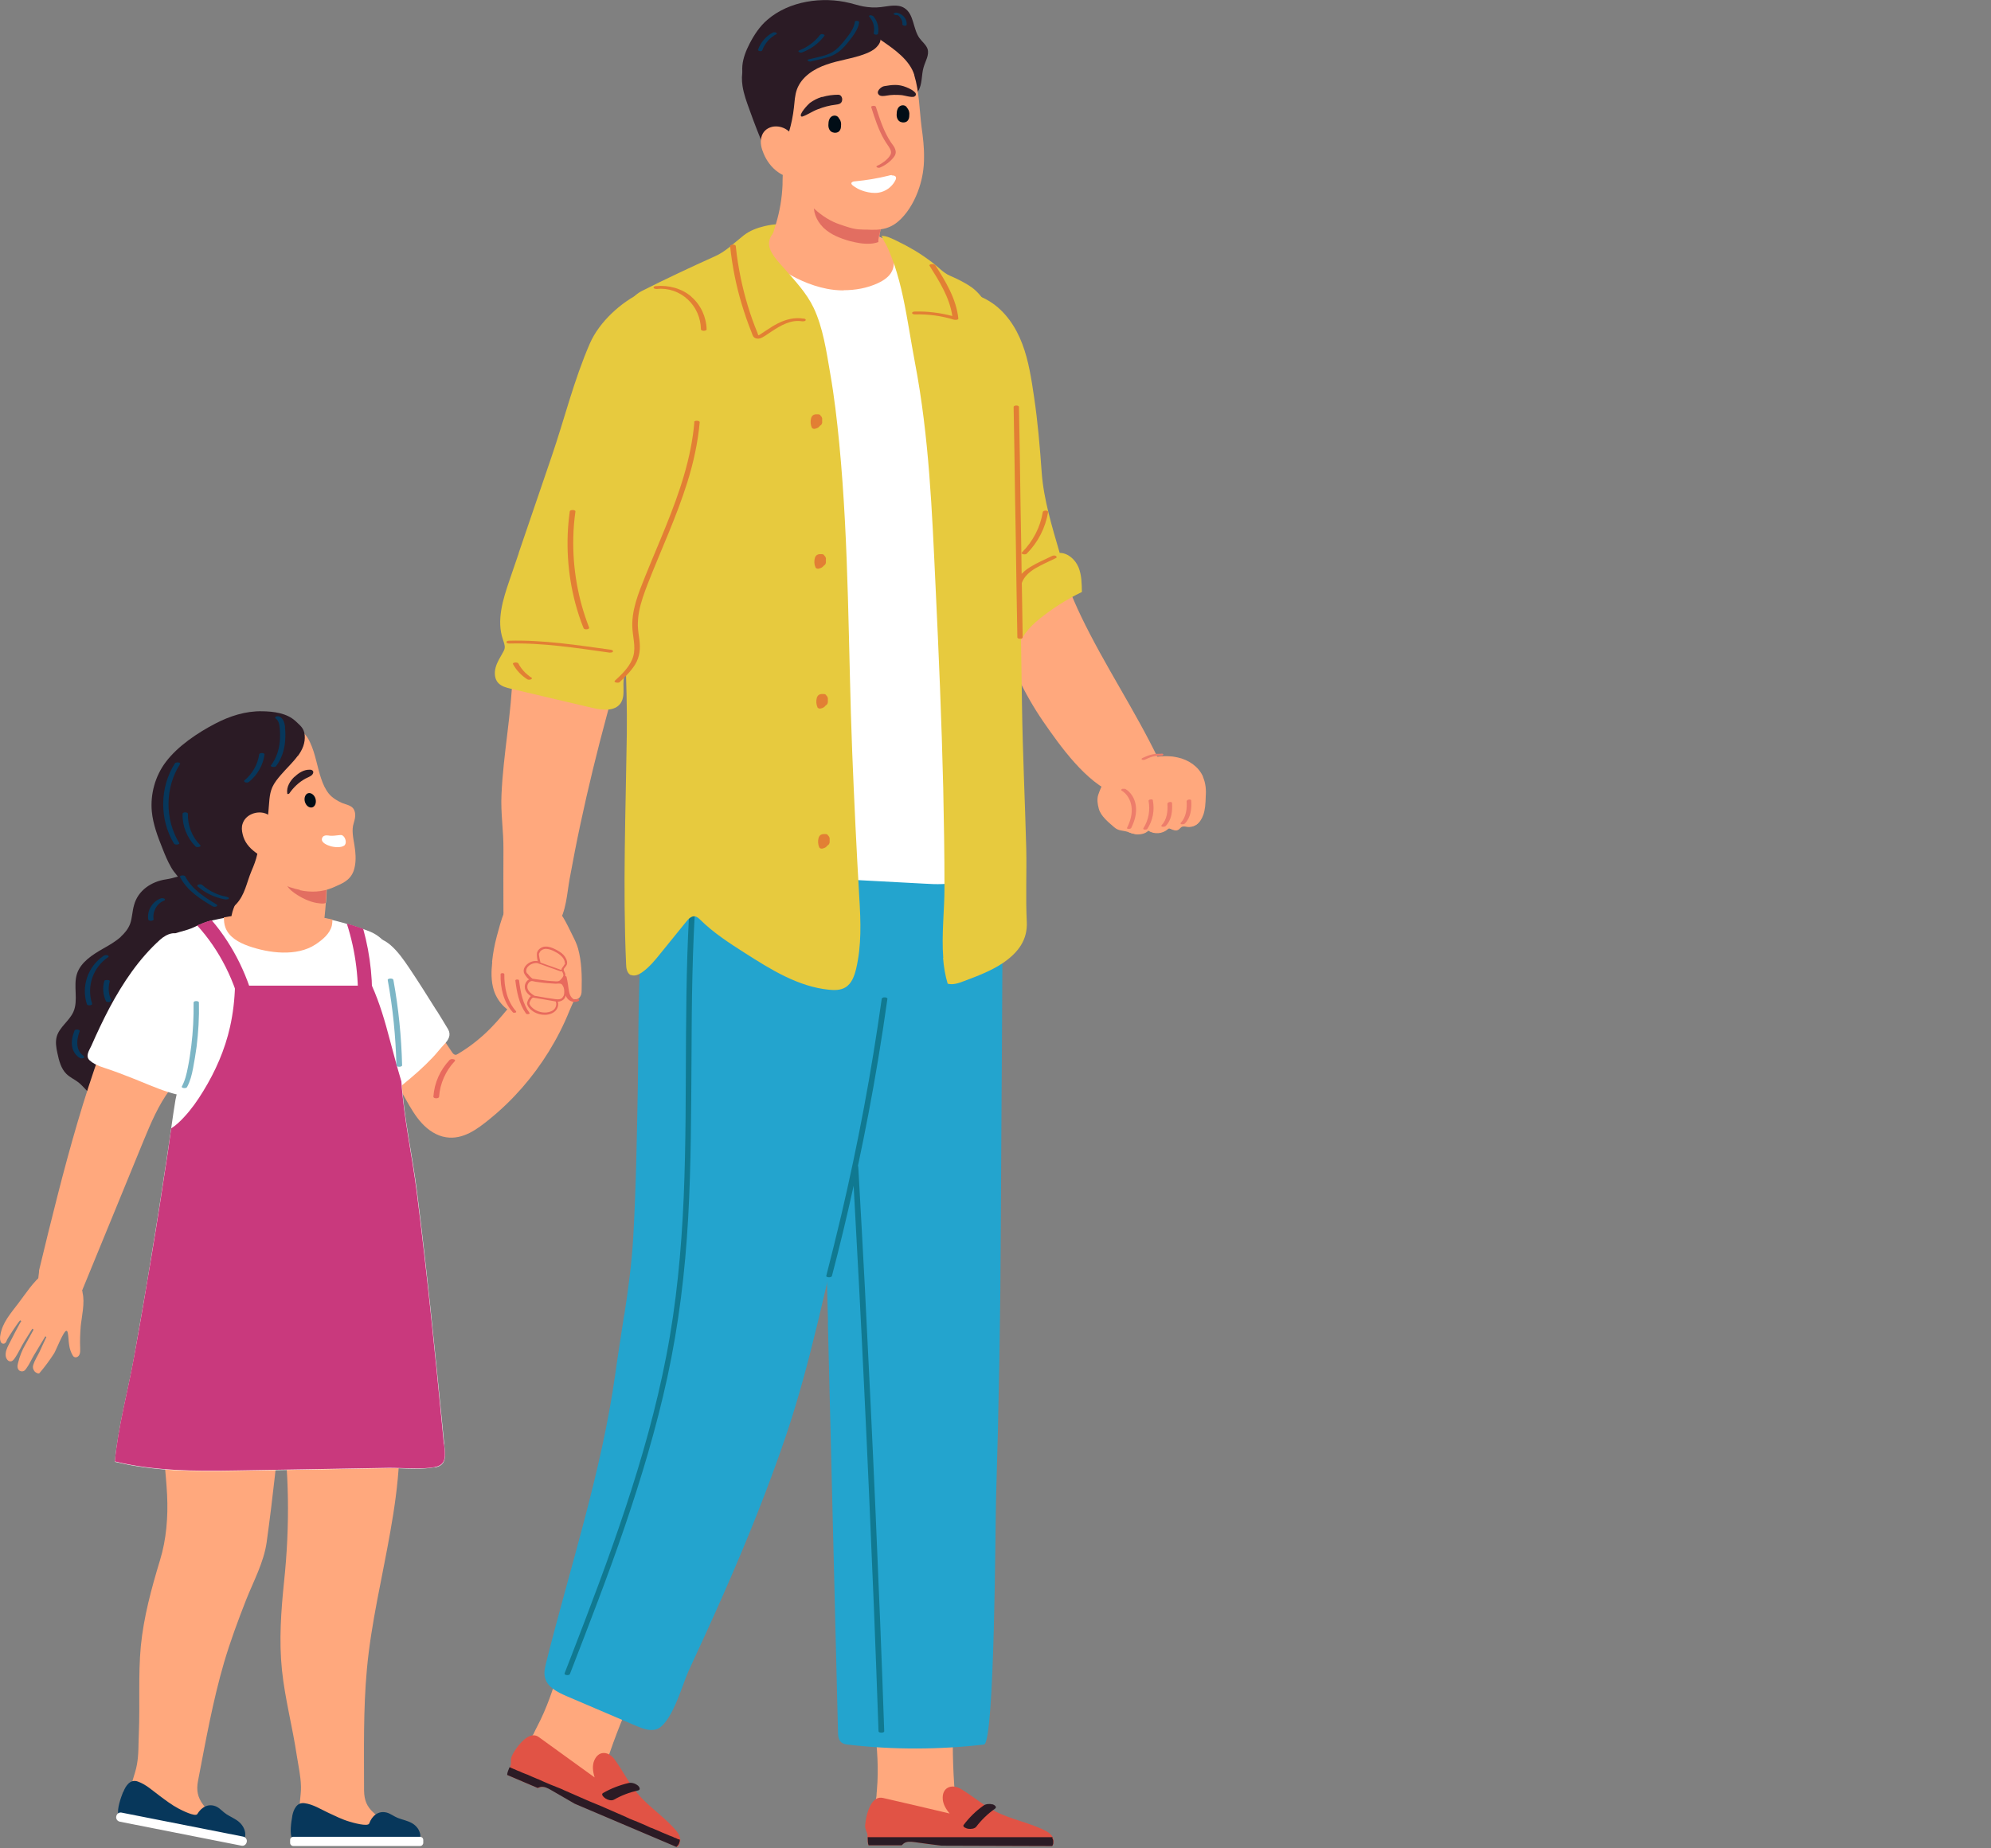 <svg width="112" height="104" viewBox="0 0 112 104" fill="none" xmlns="http://www.w3.org/2000/svg">
<rect x="0" y="0" width="112" height="104" fill="#808080" stroke="none"/>
<g clip-path="url(#clip0_36_1842)">
<path d="M6.8 52.71C6.51 52.97 6.15 53.18 5.81 53.37C5.2 53.72 4.55 54.13 4.33 54.79C4.11 55.48 4.42 56.27 4.13 56.93C3.9 57.45 3.34 57.79 3.19 58.33C3.11 58.63 3.16 58.95 3.23 59.26C3.32 59.68 3.43 60.12 3.73 60.42C3.93 60.62 4.19 60.73 4.41 60.9C4.74 61.16 4.98 61.56 5.36 61.72C5.74 61.89 6.19 61.79 6.58 61.66C7.28 61.42 7.97 61.01 8.27 60.34C8.39 60.07 8.45 59.76 8.63 59.53C8.84 59.27 9.15 59.22 9.44 59.09C10.08 58.8 10.64 58.35 10.97 57.71C11.15 57.36 11.3 56.99 11.35 56.6C11.4 56.18 11.31 55.76 11.3 55.35C11.27 54.48 11.62 54.34 12.21 53.88C12.83 53.39 13.42 52.8 13.81 52.11C14.19 51.45 13.9 50.44 13.43 49.88C13.07 49.46 12.53 49.22 11.99 49.09C10.97 48.84 10.27 49.34 9.33 49.48C8.52 49.6 7.76 50.1 7.54 50.93C7.44 51.27 7.44 51.64 7.32 51.98C7.21 52.27 7.02 52.5 6.79 52.71H6.8Z" fill="#2B1B25"/>
<path d="M32.36 54.23C32.36 54.23 32.29 54.18 32.26 54.16C32.08 54.07 31.87 54.14 31.68 54.21C31.1 54.44 30.55 54.76 30.07 55.16C29.15 55.92 28.48 56.95 27.65 57.8C27.09 58.38 26.45 58.89 25.76 59.3C25.72 59.32 25.68 59.35 25.63 59.35C25.54 59.35 25.47 59.27 25.42 59.19C24.74 58.18 24.06 57.16 23.5 56.07C23.12 55.33 22.9 54.48 22.42 53.81C22.24 53.57 22.06 53.32 21.81 53.14C21.47 52.89 21.12 52.84 20.73 52.97C20.55 53.03 20.27 53.2 20.23 53.4C20.19 53.6 20.36 53.8 20.42 53.98C20.64 54.68 20.73 55.46 20.88 56.18C21.12 57.33 21.34 58.55 21.74 59.65C22.02 60.43 22.43 61.16 22.84 61.88C23.1 62.34 23.37 62.81 23.73 63.2C24.09 63.59 24.56 63.91 25.09 63.99C26.05 64.14 26.85 63.53 27.54 62.97C28.86 61.9 29.98 60.61 30.87 59.17C31.32 58.44 31.71 57.68 32.03 56.88C32.33 56.15 32.93 55.19 32.52 54.4C32.48 54.33 32.43 54.25 32.37 54.2L32.36 54.23Z" fill="#FFA87D"/>
<path d="M24.57 56.88C24.06 56.07 23.55 55.25 23.01 54.45C22.7 53.99 22.37 53.52 21.95 53.16C21.78 53.02 21.59 52.89 21.38 52.83C21.02 52.74 20.31 53.01 20.22 53.41C20.18 53.61 20.35 53.81 20.41 53.99C20.63 54.69 20.72 55.47 20.87 56.19C21.11 57.34 21.33 58.56 21.73 59.66C21.92 60.19 22.17 60.7 22.44 61.2C22.52 61.14 22.6 61.07 22.68 61.01C23.26 60.54 23.83 60.04 24.34 59.5C24.57 59.26 24.76 59 24.99 58.76C25.23 58.51 25.39 58.24 25.21 57.92C25 57.57 24.79 57.22 24.57 56.87V56.88Z" fill="white"/>
<path d="M18.83 76.72C18.45 76.74 18.09 76.63 17.71 76.65C16.75 76.7 15.91 77.47 15.75 78.41C15.68 78.81 15.75 79.22 15.81 79.63C16.28 82.75 16.31 85.87 15.98 88.99C15.81 90.64 15.69 92.31 15.86 93.96C16.03 95.59 16.46 97.19 16.7 98.81C16.79 99.38 16.92 99.95 16.93 100.53C16.95 101.09 16.74 101.69 16.96 102.23C17.16 102.74 17.79 102.92 18.34 103C19.21 103.12 20.1 103.15 20.98 103.09C21.08 103.09 21.18 103.08 21.27 103.04C22.03 102.75 21.3 102.26 21.03 102.01C20.63 101.65 20.49 101.29 20.48 100.75C20.48 98.47 20.43 96.18 20.64 93.91C20.88 91.3 21.51 88.74 21.96 86.16C22.42 83.58 22.7 80.93 22.26 78.34C22.2 78.02 22.14 77.69 21.96 77.42C21.63 76.91 21 76.67 20.4 76.61C19.86 76.55 19.38 76.68 18.84 76.72H18.83Z" fill="#FFA87D"/>
<path d="M16.44 102.2C16.38 102.53 16.28 103.19 16.44 103.48C16.54 103.68 17.29 103.59 17.52 103.59C18.02 103.59 18.53 103.61 19.03 103.61C20.15 103.63 21.26 103.64 22.38 103.66C22.76 103.66 23.14 103.67 23.52 103.68C23.52 103.68 23.52 103.67 23.53 103.66C23.71 103.41 23.66 103.12 23.51 102.89C23.42 102.76 23.29 102.64 23.15 102.57C22.91 102.44 22.64 102.39 22.38 102.29C22.17 102.21 21.98 102.05 21.76 101.99C21.28 101.86 20.92 102.18 20.77 102.6C20.7 102.8 19.83 102.55 19.67 102.5C19.25 102.38 18.86 102.18 18.47 102C18.04 101.8 17.61 101.52 17.13 101.46C16.69 101.4 16.51 101.82 16.44 102.18V102.2Z" fill="#07375B"/>
<path d="M23.63 103.35H16.5C16.401 103.35 16.32 103.43 16.32 103.53V103.69C16.32 103.789 16.401 103.87 16.5 103.87H23.63C23.73 103.87 23.81 103.789 23.81 103.69V103.53C23.81 103.43 23.73 103.35 23.63 103.35Z" fill="white"/>
<path d="M14.37 75.89C14.21 75.81 14.03 75.75 13.86 75.7C13.31 75.53 12.73 75.46 12.16 75.54C11.17 75.67 10.24 76.24 9.68 77.07C9.04 78.02 9.13 78.98 9.13 80.05C9.13 81.42 9.33 82.75 9.4 84.12C9.46 85.34 9.36 86.62 9 87.79C8.52 89.37 8.08 90.99 7.92 92.64C7.77 94.27 7.88 95.92 7.81 97.56C7.78 98.14 7.81 98.72 7.7 99.3C7.61 99.85 7.29 100.4 7.4 100.98C7.5 101.52 8.08 101.82 8.61 102C9.44 102.29 10.31 102.49 11.18 102.6C11.28 102.61 11.38 102.62 11.47 102.6C12.27 102.46 11.65 101.84 11.43 101.55C11.11 101.12 11.04 100.73 11.14 100.2C11.57 97.97 11.97 95.71 12.61 93.52C12.96 92.34 13.39 91.18 13.84 90.03C14.26 88.97 14.84 87.91 15 86.78C15.35 84.24 15.63 81.68 15.85 79.13C15.91 78.45 15.96 77.73 15.67 77.1C15.41 76.55 14.92 76.15 14.36 75.89H14.37Z" fill="#FFA87D"/>
<path d="M6.92 100.84C6.8 101.15 6.57 101.78 6.66 102.1C6.72 102.32 7.47 102.37 7.7 102.42C8.19 102.52 8.69 102.63 9.18 102.73C10.27 102.96 11.37 103.19 12.46 103.43C12.83 103.51 13.21 103.59 13.58 103.67C13.58 103.67 13.59 103.67 13.6 103.66C13.83 103.45 13.84 103.16 13.73 102.9C13.67 102.75 13.56 102.61 13.44 102.51C13.23 102.33 12.97 102.23 12.74 102.08C12.55 101.96 12.39 101.76 12.19 101.66C11.74 101.44 11.33 101.68 11.1 102.07C10.99 102.25 10.19 101.84 10.04 101.76C9.66 101.56 9.31 101.29 8.96 101.03C8.58 100.75 8.21 100.4 7.75 100.24C7.33 100.09 7.07 100.48 6.94 100.82L6.92 100.84Z" fill="#07375B"/>
<path d="M13.58 103.85L6.74 102.5C6.6 102.47 6.51 102.34 6.54 102.2C6.57 102.05 6.7 101.96 6.84 101.99L13.68 103.34C13.82 103.37 13.91 103.5 13.88 103.64C13.85 103.79 13.72 103.88 13.58 103.85Z" fill="white"/>
<path d="M24.44 82.56C24.08 82.63 23.7 82.64 23.3 82.64C22.82 82.64 22.33 82.6 21.88 82.61C20.18 82.64 18.47 82.67 16.77 82.7C15.58 82.72 14.4 82.74 13.21 82.76C10.94 82.8 8.67 82.79 6.46 82.25C6.64 80.3 7.19 78.31 7.54 76.37C7.88 74.44 8.22 72.52 8.53 70.59C8.85 68.66 9.15 66.73 9.44 64.79C9.59 63.82 9.71 62.85 9.87 61.89C10 61.14 10.39 60.45 10.47 59.68C10.67 57.87 10.56 55.79 9.57 54.21C9.4 53.94 8.94 53.32 9.15 52.98C9.43 52.52 10.29 52.43 10.75 52.24C10.87 52.19 10.99 52.14 11.1 52.08C11.36 51.97 11.6 51.87 11.91 51.79C11.91 51.79 11.91 51.79 11.92 51.79C11.97 51.78 12.02 51.77 12.07 51.76C12.25 51.72 12.42 51.68 12.6 51.65C12.87 51.6 13.14 51.56 13.41 51.52C14.67 51.36 15.95 51.35 17.21 51.51C17.71 51.57 18.22 51.66 18.71 51.77C18.85 51.8 18.99 51.84 19.14 51.88C19.27 51.91 19.4 51.95 19.53 51.99C19.71 52.04 19.89 52.09 20.06 52.15C20.19 52.19 20.32 52.24 20.45 52.28C20.58 52.33 20.7 52.37 20.82 52.42C21.18 52.57 21.49 52.81 21.73 53.12C21.97 53.43 22.05 53.85 22.11 54.23C22.43 56.41 22.46 58.59 22.59 60.78C22.71 62.86 23.2 64.99 23.46 67.07C24.02 71.49 24.46 75.91 24.9 80.34C24.93 80.65 24.96 80.96 24.99 81.27C25.05 81.92 25.15 82.44 24.46 82.57L24.44 82.56Z" fill="white"/>
<path d="M24.97 81.25C24.94 80.94 24.91 80.63 24.88 80.32C24.45 75.89 24 71.46 23.44 67.05C23.18 65 22.71 62.9 22.58 60.85C22.35 60.08 22.14 59.3 21.93 58.51C21.66 57.48 21.36 56.44 20.92 55.46H13.22C13.2 56.24 13.11 57.02 12.94 57.78C12.65 59.07 12.12 60.28 11.43 61.4C11.12 61.91 10.77 62.41 10.36 62.85C10.14 63.09 9.9 63.32 9.63 63.49C9.57 63.92 9.51 64.34 9.45 64.77C9.16 66.7 8.86 68.64 8.54 70.57C8.22 72.5 7.89 74.43 7.54 76.35C7.19 78.29 6.64 80.28 6.46 82.23C8.68 82.77 10.94 82.78 13.22 82.74C14.41 82.72 15.59 82.7 16.78 82.68C18.48 82.65 20.19 82.62 21.89 82.59C22.34 82.59 22.83 82.62 23.31 82.62C23.7 82.62 24.09 82.62 24.45 82.55C25.14 82.42 25.05 81.9 24.98 81.25H24.97Z" fill="#C9397D"/>
<path d="M18.7 51.75C18.7 51.86 18.69 51.96 18.67 52.07C18.56 52.54 18.14 52.88 17.75 53.14C16.69 53.84 15.11 53.63 13.98 53.23C13.44 53.04 12.88 52.73 12.68 52.19C12.61 52.01 12.6 51.81 12.59 51.62C12.86 51.57 13.13 51.53 13.4 51.49C14.66 51.33 15.94 51.32 17.2 51.48C17.71 51.54 18.21 51.63 18.7 51.74V51.75Z" fill="#FFA87D"/>
<path d="M4.65 72.71C4.6 72.54 4.53 72.39 4.41 72.28C4.25 72.13 4.05 72.02 3.86 71.92C3.68 71.83 3.5 71.74 3.32 71.66C2.96 71.51 2.75 71.43 2.43 71.68C1.87 72.11 1.44 72.8 1.01 73.36C0.61 73.89 0.13 74.42 0.02 75.12C-5.85932e-05 75.23 -0.01 75.35 0.03 75.47C0.04 75.51 0.06 75.54 0.09 75.57C0.15 75.62 0.24 75.62 0.29 75.57C0.34 75.53 0.37 75.47 0.39 75.4C0.43 75.29 1.11 74.26 1.14 74.29C1.16 74.31 1.18 74.32 1.2 74.34C1.17 74.32 0.53 75.58 0.48 75.68C0.39 75.86 0.3 76.06 0.32 76.28C0.33 76.42 0.43 76.59 0.57 76.6C0.68 76.61 0.75 76.53 0.81 76.45C1.04 76.13 1.19 75.76 1.4 75.43C1.54 75.21 1.68 74.98 1.82 74.76C1.85 74.78 1.87 74.79 1.89 74.81C1.89 74.81 1.48 75.57 1.43 75.65C1.24 75.97 1.1 76.33 1.01 76.71C0.99 76.78 0.98 76.86 0.99 76.94C1 77.02 1.05 77.11 1.13 77.14C1.2 77.17 1.28 77.17 1.34 77.14C1.4 77.11 1.44 77.06 1.48 77C1.66 76.76 1.77 76.48 1.93 76.22C2.14 75.88 2.34 75.54 2.55 75.19C2.57 75.2 2.59 75.21 2.61 75.23C2.47 75.51 2.35 75.8 2.22 76.07C2.11 76.3 1.95 76.54 1.87 76.8C1.83 76.94 1.85 77.04 1.95 77.17C2 77.23 2.17 77.32 2.22 77.26C2.52 76.91 2.8 76.53 3.05 76.14C3.15 75.98 3.59 74.85 3.74 74.88C3.78 74.88 3.8 74.94 3.81 74.98C3.86 75.21 3.85 75.45 3.89 75.68C3.92 75.9 3.99 76.1 4.1 76.28C4.19 76.43 4.39 76.39 4.47 76.22C4.52 76.11 4.51 75.98 4.51 75.86C4.49 75.45 4.51 75.04 4.54 74.63C4.59 74.11 4.79 73.29 4.64 72.72L4.65 72.71Z" fill="#FFA87D"/>
<path d="M10.5 54.94C10.46 54.84 10.41 54.74 10.36 54.64C10.18 54.33 9.89 54.08 9.54 54.01C9.27 53.96 8.98 54.02 8.73 54.14C7.91 54.52 7.36 55.4 6.92 56.16C6.39 57.1 6.03 58.12 5.67 59.13C4.71 61.79 3.94 64.52 3.24 67.26C2.88 68.66 2.54 70.06 2.2 71.47C2.2 71.74 2.08 71.96 2.25 72.22C2.4 72.45 2.76 72.64 2.98 72.8C3.39 73.12 3.92 73.52 4.37 73.03C4.52 72.86 4.61 72.65 4.69 72.44C5.82 69.68 6.96 66.92 8.09 64.15C8.5 63.16 8.91 62.19 9.55 61.32C9.78 61.01 10.01 60.74 10.09 60.37C10.2 59.92 10.29 59.46 10.38 59.01C10.6 57.9 10.8 56.77 10.66 55.65C10.63 55.41 10.58 55.17 10.5 54.94Z" fill="#FFA87D"/>
<path d="M7.02 60.5C7.31 60.61 7.59 60.72 7.88 60.84C8.57 61.12 9.26 61.42 9.98 61.59C10.02 61.6 10.07 61.61 10.11 61.59C10.15 61.57 10.17 61.53 10.19 61.49C10.66 60.45 10.95 59.34 11.06 58.21C11.17 57.08 11.22 55.86 11.08 54.73C10.98 53.94 10.62 53.3 10.14 52.68C10.03 52.54 9.84 52.49 9.67 52.52C9.43 52.56 9.19 52.71 9.01 52.87C7.82 53.94 6.92 55.29 6.17 56.69C5.8 57.39 5.46 58.11 5.14 58.84C5.02 59.1 4.78 59.43 5.05 59.67C5.39 59.97 5.85 60.07 6.27 60.22C6.52 60.31 6.77 60.4 7.02 60.5Z" fill="white"/>
<path d="M25.3 59.63C24.76 60.2 24.43 60.93 24.38 61.71C24.38 61.82 24.69 61.83 24.7 61.71C24.75 60.97 25.07 60.25 25.58 59.71C25.68 59.6 25.38 59.55 25.31 59.63H25.3Z" fill="#E86A5D"/>
<path d="M22.13 55.14C22.11 55.02 21.8 55.04 21.81 55.14C22.1 56.72 22.26 58.33 22.3 59.94C22.3 60.05 22.62 60.05 22.62 59.94C22.58 58.33 22.42 56.73 22.13 55.14Z" fill="#7DB6C6"/>
<path d="M14.45 57L13.66 57.17C13.25 55.23 12.35 53.45 11.09 52.07C11.35 51.96 11.59 51.86 11.9 51.78C11.9 51.78 11.9 51.78 11.91 51.78C13.15 53.23 14.03 55.04 14.45 57Z" fill="#C9397D"/>
<path d="M20.91 56.93L20.11 56.88C20.22 55.23 20.02 53.54 19.51 51.97C19.69 52.02 19.87 52.07 20.04 52.13C20.17 52.17 20.3 52.22 20.43 52.26C20.85 53.77 21.01 55.37 20.9 56.94L20.91 56.93Z" fill="#C9397D"/>
<path d="M18.33 50.79C18.31 51.05 18.29 51.31 18.26 51.57C18.24 51.78 18.21 51.99 18.13 52.19C17.96 52.61 17.57 52.9 17.15 53.06C16.73 53.21 16.27 53.24 15.82 53.25C15.54 53.25 15.25 53.25 14.97 53.2C14.33 53.1 13.81 52.76 13.32 52.36C12.85 51.98 13 51.43 13.22 50.91C13.4 50.46 13.48 49.97 13.51 49.49C13.53 49.24 13.53 48.98 13.66 48.76C13.88 48.4 14.22 48.54 14.55 48.62C14.81 48.69 15.07 48.77 15.34 48.8C15.63 48.82 15.92 48.77 16.21 48.73C16.26 48.73 16.31 48.71 16.36 48.71C16.82 48.64 17.3 48.64 17.76 48.69C18.17 48.74 18.36 48.86 18.38 49.31C18.4 49.8 18.38 50.3 18.34 50.79H18.33Z" fill="#FFA87D"/>
<path d="M18.33 50.79C18.25 50.86 18.12 50.84 17.99 50.83C17.54 50.79 17.11 50.6 16.73 50.36C16.49 50.21 16.26 50.04 16.12 49.79C15.99 49.56 15.99 49.32 16.09 49.08C16.14 48.96 16.16 48.84 16.19 48.72C16.24 48.72 16.29 48.7 16.34 48.7C16.8 48.63 17.28 48.63 17.74 48.68C18.15 48.73 18.34 48.85 18.36 49.3C18.38 49.79 18.36 50.29 18.32 50.78L18.33 50.79Z" fill="#E26E61"/>
<path d="M16.87 50.07C16.5 50 16.14 49.87 15.8 49.72C15.56 49.62 15.34 49.46 15.1 49.37C14.89 49.29 14.74 49.18 14.6 49C14.58 48.97 14.56 48.94 14.52 48.92C14.48 48.9 14.44 48.89 14.39 48.89C13.85 48.83 13.33 48.64 12.89 48.33C12.69 48.19 12.61 47.99 12.47 47.8C12.28 47.54 12.11 47.27 11.97 46.98C11.5 46.05 11.29 44.96 11.57 43.94C11.84 42.97 12.55 42.18 13.37 41.61C13.88 41.26 14.43 40.98 15 40.77C15.27 40.67 15.45 40.6 15.74 40.64C16 40.68 16.26 40.77 16.5 40.88C16.7 40.97 16.89 41.07 17.05 41.21C17.23 41.37 17.35 41.57 17.45 41.79C17.75 42.43 17.84 43.15 18.07 43.82C18.17 44.12 18.3 44.41 18.5 44.66C18.69 44.89 18.97 45.06 19.24 45.18C19.44 45.26 19.73 45.31 19.87 45.49C19.98 45.64 20 45.84 19.97 46.02C19.94 46.22 19.85 46.41 19.84 46.61C19.81 47.02 19.94 47.45 19.98 47.86C20.02 48.24 20.02 48.64 19.89 49.01C19.68 49.57 19.22 49.72 18.73 49.94C18.12 50.2 17.49 50.22 16.87 50.09V50.07Z" fill="#FFA87D"/>
<path d="M16.74 42.54C16.47 42.91 16.1 43.25 15.81 43.59C15.62 43.81 15.44 44.03 15.32 44.29C15.13 44.72 15.15 45.19 15.1 45.65C15.08 45.86 15.07 46.11 14.96 46.3C14.86 46.48 14.7 46.6 14.63 46.82C14.51 47.21 14.56 47.67 14.47 48.07C14.4 48.39 14.28 48.7 14.15 49C13.87 49.66 13.78 50.37 13.26 50.9C12.87 51.3 12.33 51.56 11.77 51.61C11.65 51.62 11.53 51.62 11.42 51.59C11.28 51.55 11.16 51.45 11.05 51.34C10.55 50.84 10.6 50.23 10.28 49.69C10.09 49.38 9.8 49.12 9.62 48.79C9.43 48.46 9.28 48.1 9.14 47.74C8.87 47.07 8.61 46.38 8.54 45.66C8.45 44.68 8.73 43.66 9.33 42.87C10 41.98 11.12 41.23 12.1 40.72C12.92 40.29 13.82 40 14.75 40.02C15.39 40.03 16.13 40.12 16.62 40.57C16.88 40.82 17.1 40.96 17.14 41.36C17.18 41.81 17.01 42.19 16.76 42.53L16.74 42.54Z" fill="#2B1B25"/>
<path d="M17.75 44.95C17.81 45.17 17.72 45.39 17.56 45.43C17.39 45.47 17.21 45.33 17.15 45.11C17.09 44.89 17.18 44.67 17.34 44.63C17.5 44.59 17.69 44.73 17.75 44.95Z" fill="#010D16"/>
<path d="M16.57 43.71C16.81 43.48 17.11 43.29 17.45 43.31C17.48 43.31 17.51 43.31 17.54 43.33C17.69 43.4 17.61 43.56 17.52 43.63C17.42 43.71 17.29 43.75 17.18 43.81C16.82 44.01 16.51 44.3 16.27 44.65C16.25 44.67 16.16 44.7 16.16 44.65C16.1 44.27 16.33 43.93 16.57 43.7V43.71Z" fill="#2B1B25"/>
<path d="M19.38 47.57C19.38 47.57 19.4 47.55 19.4 47.54C19.52 47.39 19.41 47.07 19.25 47C19.2 46.98 19.15 46.98 19.09 46.99C18.88 47.01 18.67 47.05 18.47 47.01C18.32 46.99 18.15 47.01 18.11 47.19C18.06 47.42 18.42 47.56 18.59 47.61C18.78 47.67 19.21 47.72 19.38 47.56V47.57Z" fill="white"/>
<path d="M14.78 45.73C14.33 45.65 13.8 45.88 13.65 46.34C13.58 46.53 13.6 46.74 13.65 46.94C13.75 47.38 14.01 47.69 14.37 47.96C14.54 48.09 14.74 48.21 14.95 48.26C15.16 48.31 15.4 48.27 15.57 48.13C15.72 48.01 15.79 47.82 15.83 47.63C15.93 47.06 15.72 46.39 15.29 45.99C15.15 45.86 14.99 45.77 14.79 45.73H14.78Z" fill="#FFA87D"/>
<path d="M16.04 40.92C16.01 40.7 15.96 40.47 15.76 40.34C15.7 40.3 15.62 40.29 15.55 40.31C15.51 40.32 15.44 40.37 15.5 40.42C15.69 40.55 15.72 40.79 15.74 41C15.76 41.24 15.76 41.49 15.74 41.73C15.69 42.21 15.54 42.68 15.24 43.07C15.18 43.15 15.47 43.19 15.53 43.11C15.84 42.7 16 42.2 16.04 41.69C16.06 41.43 16.06 41.18 16.03 40.92H16.04Z" fill="#07375B"/>
<path d="M14.58 42.44C14.5 43.01 14.2 43.54 13.75 43.91C13.7 43.95 13.76 44 13.8 44.02C13.86 44.04 13.95 44.04 14.01 43.99C14.48 43.61 14.8 43.05 14.88 42.45C14.89 42.35 14.59 42.34 14.58 42.45V42.44Z" fill="#07375B"/>
<path d="M9.84 42.95C8.98 44.29 8.96 46.11 9.79 47.47C9.84 47.56 10.14 47.52 10.08 47.43C9.26 46.09 9.28 44.31 10.13 42.99C10.19 42.9 9.9 42.86 9.84 42.95Z" fill="#07375B"/>
<path d="M11.26 47.55C10.8 47.09 10.55 46.44 10.57 45.79C10.57 45.68 10.27 45.68 10.27 45.79C10.25 46.47 10.52 47.14 11 47.63C11.07 47.7 11.36 47.65 11.26 47.55Z" fill="#07375B"/>
<path d="M12.18 50.89C11.5 50.48 10.79 50.03 10.42 49.31C10.37 49.22 10.08 49.25 10.13 49.35C10.52 50.11 11.26 50.58 11.97 51C12.03 51.03 12.13 51.03 12.18 51C12.24 50.97 12.23 50.92 12.18 50.89Z" fill="#07375B"/>
<path d="M12.76 50.46C12.25 50.37 11.77 50.14 11.38 49.8C11.33 49.75 11.24 49.75 11.17 49.77C11.13 49.78 11.06 49.83 11.12 49.88C11.56 50.26 12.1 50.51 12.68 50.61C12.73 50.61 12.84 50.61 12.87 50.56C12.9 50.5 12.8 50.47 12.76 50.47V50.46Z" fill="#07375B"/>
<path d="M6.04 53.75C5.97 53.73 5.89 53.74 5.83 53.78C4.94 54.38 4.56 55.5 4.89 56.51C4.92 56.6 5.22 56.58 5.18 56.47C4.86 55.49 5.24 54.42 6.09 53.85C6.15 53.81 6.07 53.76 6.04 53.74V53.75Z" fill="#07375B"/>
<path d="M6.26 56.29C6.11 55.96 6.07 55.58 6.17 55.23C6.19 55.17 6.12 55.14 6.06 55.14C6.02 55.14 5.89 55.14 5.87 55.19C5.76 55.57 5.79 55.97 5.96 56.33C6 56.42 6.3 56.39 6.25 56.29H6.26Z" fill="#07375B"/>
<path d="M4.7 59.41C4.51 59.29 4.39 59.07 4.36 58.85C4.32 58.57 4.38 58.29 4.48 58.03C4.52 57.92 4.23 57.89 4.19 57.99C4.08 58.28 4 58.59 4.06 58.9C4.11 59.16 4.26 59.39 4.49 59.53C4.55 59.56 4.65 59.56 4.7 59.53C4.76 59.5 4.75 59.45 4.7 59.42V59.41Z" fill="#07375B"/>
<path d="M9.23 50.56C9.16 50.53 9.08 50.53 9.02 50.56C8.56 50.74 8.26 51.25 8.34 51.73C8.34 51.79 8.44 51.81 8.49 51.81C8.53 51.81 8.65 51.79 8.64 51.73C8.57 51.29 8.82 50.83 9.24 50.67C9.3 50.65 9.29 50.59 9.24 50.56H9.23Z" fill="#07375B"/>
<path d="M14.25 56.06C14.23 55.94 14.14 55.85 14.02 55.82C14.02 55.82 14.02 55.82 14.01 55.82C13.85 55.75 13.63 55.79 13.54 55.93C13.49 55.99 13.46 56.06 13.48 56.14C13.49 56.24 13.56 56.33 13.64 56.38C13.64 56.38 13.65 56.38 13.66 56.39C13.69 56.41 13.72 56.43 13.75 56.44C13.84 56.47 13.95 56.46 14.03 56.42C14.08 56.4 14.13 56.38 14.16 56.34C14.23 56.27 14.27 56.16 14.25 56.06Z" fill="#C9397D"/>
<path d="M20.99 56.06C20.97 55.94 20.88 55.85 20.76 55.82C20.76 55.82 20.76 55.82 20.75 55.82C20.59 55.75 20.37 55.79 20.28 55.93C20.23 55.99 20.2 56.06 20.22 56.14C20.23 56.24 20.3 56.33 20.38 56.38C20.38 56.38 20.39 56.38 20.4 56.39C20.43 56.41 20.46 56.43 20.49 56.44C20.58 56.47 20.69 56.46 20.77 56.42C20.82 56.4 20.87 56.38 20.9 56.34C20.97 56.27 21.01 56.16 20.99 56.06Z" fill="#C9397D"/>
<path d="M10.89 56.42C10.9 57.23 10.86 58.05 10.76 58.85C10.71 59.25 10.65 59.66 10.57 60.05C10.5 60.42 10.41 60.8 10.23 61.13C10.18 61.23 10.47 61.26 10.52 61.17C10.7 60.84 10.79 60.48 10.86 60.11C10.94 59.71 11 59.3 11.06 58.89C11.16 58.07 11.21 57.24 11.19 56.41C11.19 56.3 10.89 56.3 10.89 56.41V56.42Z" fill="#7DB6C6"/>
<path d="M23.83 81.62C22.73 81.54 21.63 81.6 20.53 81.67C19.43 81.74 18.32 81.8 17.22 81.83C15.01 81.89 12.8 81.85 10.59 81.72C9.89 81.68 9.19 81.62 8.49 81.56C8.6 79.33 8.85 77.12 9.13 74.91C9.44 72.46 9.8 70.02 10.08 67.56C10.24 66.18 10.37 64.8 10.45 63.42C10.45 63.32 10.15 63.31 10.15 63.42C10 65.88 9.7 68.32 9.38 70.76C9.06 73.21 8.71 75.65 8.46 78.11C8.34 79.25 8.25 80.39 8.2 81.53C7.76 81.49 7.31 81.44 6.87 81.39C6.82 81.39 6.71 81.39 6.68 81.44C6.66 81.5 6.74 81.53 6.79 81.53C7.26 81.58 7.73 81.63 8.2 81.67C8.2 81.86 8.18 82.05 8.17 82.23C8.17 82.33 8.47 82.34 8.47 82.23C8.47 82.05 8.49 81.87 8.5 81.69C10.13 81.83 11.76 81.93 13.4 81.97C15.61 82.02 17.82 81.97 20.03 81.84C21.27 81.76 22.52 81.67 23.77 81.76C23.82 81.76 23.93 81.76 23.96 81.71C23.98 81.65 23.9 81.62 23.85 81.62H23.83Z" fill="#C9397D"/>
<path d="M21.31 62.55C21.31 62.42 21.31 62.28 21.31 62.15C21.31 61.98 21.31 61.81 21.31 61.64C21.31 61.11 21.29 60.57 21.28 60.04C21.28 59.77 21.26 59.51 21.26 59.24C21.26 59.11 21.26 58.97 21.25 58.84C21.25 58.74 21.28 58.59 21.15 58.6C21.02 58.61 20.89 58.61 20.77 58.61H14.76C14.76 58.61 14.68 58.61 14.65 58.63C14.57 58.63 14.49 58.65 14.49 58.71C14.48 59.78 14.46 60.84 14.45 61.91C14.45 62.17 14.44 62.43 14.45 62.7C14.45 62.9 14.49 63.09 14.68 63.2C14.87 63.3 15.11 63.3 15.32 63.31C15.57 63.32 15.83 63.31 16.08 63.31C17.14 63.28 18.2 63.26 19.27 63.21C19.8 63.19 20.33 63.15 20.86 63.11C21.05 63.09 21.28 63.08 21.34 62.86C21.37 62.76 21.36 62.66 21.36 62.56L21.31 62.55ZM20.98 62.88C20.92 62.97 20.74 62.95 20.64 62.96C20.52 62.97 20.39 62.98 20.27 62.99C20.02 63.01 19.76 63.02 19.51 63.04C18.52 63.09 17.53 63.11 16.54 63.14C16.07 63.15 15.58 63.19 15.11 63.14C15.01 63.14 14.9 63.13 14.82 63.06C14.74 62.99 14.73 62.88 14.72 62.77C14.71 62.53 14.72 62.29 14.72 62.06L14.76 58.77H20.92C20.95 59.68 20.98 60.6 20.99 61.51C20.99 61.76 20.99 62.01 21 62.26C21 62.38 21 62.49 21 62.61C21 62.69 21.02 62.81 20.97 62.89L20.98 62.88Z" fill="#C9397D"/>
<path d="M27.69 54.13C27.63 54.66 27.62 55.21 27.78 55.72C28.01 56.44 28.63 57.05 29.38 57.15C29.56 57.18 29.77 57.16 29.91 57.04C30.03 56.94 30.07 56.78 30.1 56.62C30.19 56.16 30.18 55.69 30.31 55.24C30.41 54.89 30.55 54.47 30.96 54.39C31.15 54.36 31.35 54.41 31.5 54.53C31.68 54.68 31.77 54.91 31.83 55.14C31.89 55.37 31.9 55.61 31.97 55.83C32.01 55.94 32.06 56.05 32.14 56.13C32.22 56.21 32.35 56.26 32.46 56.22C32.57 56.19 32.64 56.09 32.68 55.99C32.72 55.89 32.72 55.77 32.72 55.67C32.74 54.92 32.72 54.1 32.52 53.38C32.45 53.12 32.33 52.88 32.21 52.64C32.04 52.3 31.88 51.95 31.68 51.62C31.59 51.48 31.47 51.35 31.42 51.2C31.36 51.01 31.34 50.82 31.26 50.63C31.16 50.41 31 50.21 30.79 50.12C30.61 50.04 30.41 50.04 30.22 50.04C29.87 50.05 29.51 50.11 29.21 50.29C28.4 50.77 28.18 51.84 27.95 52.67C27.82 53.15 27.73 53.63 27.68 54.13H27.69Z" fill="#FFA87D"/>
<path d="M31.84 54.22C31.86 54.06 31.76 53.89 31.66 53.78C31.55 53.66 31.4 53.57 31.25 53.49C31.08 53.4 30.89 53.32 30.7 53.33C30.53 53.33 30.33 53.44 30.28 53.62C30.25 53.72 30.29 54.14 30.4 54.18C30.14 54.07 29.82 54.15 29.64 54.37C29.57 54.45 29.52 54.55 29.53 54.65C29.53 54.72 29.57 54.78 29.6 54.83C29.68 54.95 29.78 55.06 29.91 55.14C29.69 55.14 29.55 55.41 29.6 55.62C29.65 55.83 29.84 55.98 30.03 56.08C29.89 56.01 29.7 56.38 29.72 56.47C29.74 56.57 29.8 56.65 29.87 56.72C30.09 56.94 30.41 57.06 30.73 57.03C30.92 57.01 31.11 56.94 31.24 56.8C31.36 56.65 31.4 56.43 31.3 56.27C31.44 56.31 31.59 56.27 31.69 56.17C31.82 56.03 31.81 55.82 31.79 55.64C31.79 55.58 31.61 55.16 31.5 55.24C31.61 55.16 31.71 55.06 31.74 54.93C31.78 54.78 31.64 54.68 31.65 54.56C31.67 54.43 31.81 54.36 31.84 54.23V54.22Z" fill="#FFA87D"/>
<path d="M32.58 56.22C32.58 56.22 32.47 56.2 32.42 56.22C32.32 56.27 32.23 56.21 32.16 56.13C32.08 56.04 32.03 55.91 32.01 55.79C31.98 55.66 31.97 55.52 31.95 55.39C31.93 55.25 31.9 55.11 31.87 54.97C31.87 54.94 31.83 54.93 31.8 54.92C31.82 54.82 31.78 54.74 31.75 54.68C31.73 54.64 31.71 54.6 31.71 54.56C31.71 54.51 31.75 54.47 31.79 54.42C31.83 54.37 31.88 54.31 31.9 54.23C31.92 54.04 31.81 53.85 31.7 53.73C31.58 53.6 31.42 53.51 31.27 53.43C31.09 53.34 30.89 53.25 30.69 53.26C30.5 53.26 30.27 53.39 30.21 53.6C30.19 53.67 30.2 53.91 30.25 54.08C30 54.04 29.74 54.14 29.58 54.33C29.49 54.43 29.45 54.55 29.46 54.65C29.46 54.74 29.51 54.81 29.54 54.86C29.6 54.95 29.67 55.04 29.76 55.11C29.71 55.14 29.66 55.17 29.62 55.23C29.53 55.34 29.5 55.5 29.53 55.63C29.58 55.82 29.72 55.96 29.86 56.05C29.74 56.15 29.64 56.38 29.65 56.48C29.67 56.58 29.72 56.67 29.82 56.77C30.03 56.98 30.33 57.1 30.63 57.1C30.66 57.1 30.69 57.1 30.72 57.1C30.95 57.08 31.15 56.99 31.27 56.85C31.39 56.71 31.43 56.52 31.38 56.36C31.5 56.36 31.62 56.31 31.71 56.23C31.77 56.17 31.81 56.09 31.82 56.01C31.87 56.14 31.96 56.26 32.09 56.32C32.23 56.39 32.41 56.4 32.55 56.32C32.59 56.3 32.59 56.26 32.55 56.24L32.58 56.22ZM30.34 53.63C30.38 53.48 30.56 53.39 30.7 53.39C30.88 53.39 31.06 53.46 31.22 53.55C31.36 53.62 31.5 53.71 31.61 53.83C31.7 53.92 31.79 54.08 31.77 54.22L31.83 54.24H31.77C31.77 54.24 31.73 54.32 31.69 54.37C31.65 54.42 31.59 54.49 31.58 54.57C31.58 54.57 31.58 54.57 31.58 54.58C31.19 54.44 30.79 54.3 30.4 54.16V54.14C30.4 54.14 30.3 53.75 30.32 53.65L30.34 53.63ZM29.66 54.79C29.62 54.73 29.6 54.68 29.6 54.63C29.6 54.53 29.65 54.44 29.69 54.4C29.82 54.25 30.03 54.17 30.23 54.19C30.23 54.19 30.25 54.2 30.26 54.2C30.68 54.35 31.1 54.5 31.52 54.65C31.55 54.65 31.58 54.66 31.62 54.65C31.62 54.68 31.64 54.7 31.65 54.72C31.68 54.78 31.7 54.83 31.69 54.89C31.69 54.89 31.69 54.91 31.69 54.92C31.68 54.92 31.67 54.94 31.67 54.95C31.63 55.03 31.56 55.1 31.5 55.16C31.41 55.24 31.28 55.22 31.17 55.21C31.04 55.21 30.9 55.19 30.77 55.18C30.5 55.15 30.24 55.11 29.98 55.07H29.96C29.85 54.99 29.75 54.89 29.67 54.77L29.66 54.79ZM31.2 56.76C31.1 56.88 30.93 56.95 30.73 56.97C30.43 56.99 30.13 56.88 29.92 56.68C29.84 56.6 29.8 56.53 29.78 56.46C29.78 56.42 29.85 56.22 29.95 56.15C29.97 56.14 29.98 56.13 29.98 56.13C30.41 56.2 30.83 56.27 31.26 56.35C31.32 56.48 31.29 56.65 31.19 56.77L31.2 56.76ZM31.65 56.13C31.54 56.24 31.39 56.24 31.25 56.22C31.09 56.2 30.93 56.17 30.77 56.15C30.54 56.11 30.3 56.07 30.07 56.03C29.92 55.94 29.72 55.8 29.67 55.6C29.65 55.5 29.67 55.38 29.74 55.3C29.79 55.24 29.85 55.2 29.92 55.2C29.98 55.2 30.06 55.23 30.13 55.24C30.21 55.25 30.28 55.26 30.36 55.27C30.51 55.29 30.66 55.31 30.81 55.32C30.96 55.33 31.11 55.34 31.26 55.35C31.36 55.35 31.49 55.32 31.58 55.37C31.65 55.41 31.72 55.57 31.73 55.65C31.75 55.82 31.76 56.01 31.64 56.12L31.65 56.13Z" fill="#E86A5D"/>
<path d="M29.03 56.9C28.52 56.33 28.36 55.55 28.37 54.81C28.37 54.74 28.16 54.74 28.16 54.81C28.14 55.58 28.32 56.38 28.85 56.96C28.89 57.01 29.09 56.98 29.03 56.91V56.9Z" fill="#E86A5D"/>
<path d="M29.79 57C29.4 56.47 29.28 55.81 29.2 55.17C29.2 55.09 28.98 55.1 28.99 55.17C29.07 55.82 29.2 56.49 29.59 57.03C29.63 57.09 29.83 57.06 29.79 57Z" fill="#E86A5D"/>
<path d="M57.33 30.47C58.16 30.29 58.94 30.56 59.31 31.31C59.86 32.4 60.28 33.57 60.81 34.67C62.14 37.44 63.83 39.94 65.16 42.7C65.56 43.52 65.69 43.85 64.84 44.22C64.21 44.49 63.44 44.95 62.73 44.67C61.09 44.03 59.64 41.98 58.68 40.59C57.61 39.03 56.78 37.27 56.25 35.48C55.77 33.84 54.84 31.2 57.12 30.52C57.18 30.5 57.25 30.48 57.32 30.47H57.33Z" fill="#FFA87D"/>
<path d="M53.35 21.94C53.19 20.47 53.17 18.99 53.53 17.59C53.85 16.38 54.68 16.34 55.69 16.97C56.55 17.51 57.15 18.4 57.51 19.36C57.87 20.31 58.02 21.33 58.17 22.34C58.38 23.75 58.5 25.19 58.6 26.6C58.71 28.11 59.19 29.66 59.61 31.11C60.08 31.11 60.49 31.49 60.67 31.92C60.85 32.36 60.85 32.84 60.86 33.31C60.02 33.71 59.23 34.22 58.5 34.8C58.18 35.06 57.92 35.31 57.68 35.63C57.47 35.91 57.32 36.3 56.9 36.33C56.15 36.38 55.74 35.17 55.6 34.62C54.85 31.72 54.33 28.77 53.91 25.81C53.73 24.56 53.48 23.25 53.34 21.94H53.35Z" fill="#E7CA3E"/>
<path d="M67.67 43.69C67.42 43.13 66.86 42.75 66.25 42.62C66.17 42.6 66.08 42.59 65.98 42.57C65.55 42.52 65.11 42.56 64.69 42.64C64.48 42.68 64.29 42.75 64.09 42.79C63.85 42.84 63.6 42.86 63.36 42.93C63.28 42.95 63.19 42.98 63.11 43.01C62.63 43.18 62.3 43.58 62.07 44.03C61.96 44.25 61.86 44.48 61.78 44.72C61.7 44.96 61.74 45.25 61.81 45.5C61.92 45.92 62.35 46.26 62.67 46.54C62.93 46.77 63.14 46.71 63.45 46.81C63.63 46.87 63.8 46.95 63.99 46.95C64.21 46.95 64.44 46.9 64.6 46.74C64.93 46.96 65.4 46.92 65.69 46.66C65.71 46.64 65.73 46.63 65.75 46.62C65.78 46.62 65.82 46.62 65.85 46.64C65.99 46.71 66.17 46.77 66.3 46.68C66.36 46.64 66.41 46.57 66.47 46.53C66.57 46.48 66.69 46.51 66.8 46.53C67.08 46.56 67.38 46.42 67.51 46.17C67.55 46.1 67.57 46.02 67.59 45.94C67.8 45.22 67.98 44.43 67.67 43.71V43.69Z" fill="#FFA87D"/>
<path d="M65.34 42.41C65.15 42.41 64.96 42.41 64.77 42.46C64.59 42.5 64.43 42.58 64.27 42.65C64.23 42.67 64.19 42.71 64.24 42.74C64.28 42.77 64.37 42.76 64.41 42.74C64.55 42.68 64.69 42.61 64.84 42.57C64.99 42.53 65.14 42.53 65.29 42.53C65.33 42.53 65.42 42.52 65.44 42.47C65.46 42.42 65.38 42.4 65.34 42.4V42.41Z" fill="#ED7D6B"/>
<path d="M51.52 102.14C50.96 102.17 50.31 102.33 49.78 102.08C49.23 101.82 49.28 101.25 49.33 100.7C49.53 98.39 49.01 96.09 48.75 93.79C48.6 92.48 48.47 91.4 50.02 91.22C51.05 91.1 52.03 91.09 53.03 91.35C53.75 91.54 54.19 91.56 54.05 92.47C53.56 95.46 53.47 98.52 53.77 101.54C53.79 101.74 53.81 101.95 53.71 102.13C53.43 102.63 52 102.13 51.54 102.15L51.52 102.14Z" fill="#FFA87D"/>
<path d="M53.54 100.67C53.7 100.8 53.85 100.93 54.01 101.06C54.4 101.37 54.8 101.64 55.16 102C55.28 102.12 55.41 102.26 55.39 102.42C55.37 102.68 55.02 102.79 54.73 102.82C54.42 102.85 54.11 102.84 53.8 102.83C52.44 102.8 51.13 102.66 49.78 102.52C49.64 102.51 49.5 102.49 49.38 102.42C49.09 102.25 49.11 101.86 49.18 101.56C49.31 101.05 49.49 100.53 49.85 100.12C50.21 99.71 50.78 99.41 51.36 99.45C51.82 99.48 52.23 99.71 52.6 99.95C52.94 100.17 53.23 100.42 53.53 100.67H53.54Z" fill="#FFA87D"/>
<path d="M59.19 103.87L52.97 103.85C52.46 103.79 51.96 103.72 51.44 103.65C51.23 103.62 50.98 103.6 50.82 103.73C50.77 103.77 50.74 103.8 50.71 103.83H48.85C48.8 103.71 48.81 103.53 48.8 103.37C48.8 103.28 48.8 103.2 48.77 103.13C48.74 103.04 48.7 102.96 48.68 102.87C48.66 102.78 48.66 102.69 48.68 102.6C48.71 102.24 48.89 101.41 49.32 101.2C49.42 101.15 49.53 101.14 49.65 101.16C50.91 101.45 52.17 101.74 53.42 102.04C53.2 101.78 53.02 101.47 53.03 101.14C53.03 100.88 53.14 100.69 53.3 100.6C53.5 100.48 53.77 100.5 54.04 100.65C54.71 101.05 55.3 101.57 55.99 101.92C56.9 102.39 57.96 102.56 58.87 103.04C59.03 103.13 59.16 103.25 59.23 103.4C59.29 103.54 59.29 103.7 59.21 103.85L59.19 103.87Z" fill="#E15345"/>
<path d="M59.19 103.42C59.19 103.42 59.22 103.46 59.23 103.48C59.23 103.51 59.24 103.53 59.25 103.56C59.25 103.61 59.25 103.66 59.25 103.71C59.25 103.74 59.24 103.76 59.23 103.79C59.23 103.8 59.23 103.82 59.21 103.83C59.21 103.83 59.2 103.87 59.19 103.87L52.97 103.85C52.46 103.79 51.96 103.72 51.45 103.65C51.23 103.62 50.99 103.6 50.83 103.73C50.79 103.77 50.75 103.8 50.72 103.83H48.86C48.81 103.71 48.82 103.53 48.81 103.37H48.82C48.82 103.37 48.83 103.37 48.84 103.37C48.84 103.37 48.86 103.37 48.87 103.37C48.88 103.37 48.89 103.37 48.9 103.37H48.94C48.94 103.37 48.97 103.37 48.99 103.37C49.01 103.37 49.03 103.37 49.05 103.37C49.07 103.37 49.09 103.37 49.11 103.37C49.13 103.37 49.16 103.37 49.18 103.37C49.2 103.37 49.23 103.37 49.25 103.37C49.28 103.37 49.3 103.37 49.33 103.37C49.36 103.37 49.39 103.37 49.42 103.37C49.45 103.37 49.48 103.37 49.51 103.37C49.54 103.37 49.58 103.37 49.61 103.37C49.64 103.37 49.68 103.37 49.71 103.37C49.75 103.37 49.78 103.37 49.82 103.37C49.86 103.37 49.9 103.37 49.94 103.37C49.98 103.37 50.02 103.37 50.06 103.37C50.1 103.37 50.14 103.37 50.18 103.37C50.22 103.37 50.27 103.37 50.31 103.37C50.35 103.37 50.4 103.37 50.44 103.37C50.49 103.37 50.53 103.37 50.58 103.37C50.63 103.37 50.67 103.37 50.72 103.37C50.77 103.37 50.82 103.37 50.86 103.37C50.91 103.37 50.96 103.37 51.01 103.37C51.06 103.37 51.11 103.37 51.16 103.37C51.21 103.37 51.26 103.37 51.32 103.37C51.37 103.37 51.43 103.37 51.48 103.37C51.53 103.37 51.59 103.37 51.64 103.37C51.69 103.37 51.75 103.37 51.8 103.37C51.86 103.37 51.91 103.37 51.97 103.37C52.03 103.37 52.08 103.37 52.14 103.37C52.2 103.37 52.25 103.37 52.31 103.37C52.37 103.37 52.42 103.37 52.48 103.37C52.54 103.37 52.6 103.37 52.65 103.37C52.71 103.37 52.77 103.37 52.82 103.37C52.88 103.37 52.94 103.37 53 103.37C53.06 103.37 53.12 103.37 53.18 103.37C53.24 103.37 53.3 103.37 53.36 103.37C53.42 103.37 53.48 103.37 53.54 103.37C53.6 103.37 53.66 103.37 53.72 103.37C53.78 103.37 53.84 103.37 53.9 103.37C53.96 103.37 54.02 103.37 54.08 103.37C54.14 103.37 54.2 103.37 54.26 103.37C54.32 103.37 54.38 103.37 54.44 103.37C54.5 103.37 54.56 103.37 54.62 103.37C54.68 103.37 54.74 103.37 54.8 103.37C54.86 103.37 54.92 103.37 54.98 103.37C55.04 103.37 55.1 103.37 55.16 103.37C55.22 103.37 55.28 103.37 55.34 103.37C55.4 103.37 55.46 103.37 55.51 103.37C55.57 103.37 55.62 103.37 55.68 103.37C55.74 103.37 55.79 103.37 55.85 103.37C55.91 103.37 55.96 103.37 56.02 103.37C56.08 103.37 56.13 103.37 56.19 103.37C56.24 103.37 56.3 103.37 56.35 103.37C56.4 103.37 56.46 103.37 56.51 103.37C56.56 103.37 56.62 103.37 56.67 103.37C56.72 103.37 56.77 103.37 56.83 103.37C56.88 103.37 56.93 103.37 56.98 103.37C57.03 103.37 57.08 103.37 57.13 103.37C57.18 103.37 57.23 103.37 57.28 103.37C57.33 103.37 57.37 103.37 57.42 103.37C57.47 103.37 57.51 103.37 57.56 103.37C57.6 103.37 57.65 103.37 57.69 103.37C57.73 103.37 57.78 103.37 57.82 103.37C57.86 103.37 57.9 103.37 57.95 103.37C57.99 103.37 58.03 103.37 58.07 103.37C58.11 103.37 58.15 103.37 58.19 103.37C58.23 103.37 58.26 103.37 58.3 103.37C58.34 103.37 58.37 103.37 58.41 103.37C58.44 103.37 58.48 103.37 58.51 103.37C58.54 103.37 58.57 103.37 58.6 103.37C58.63 103.37 58.66 103.37 58.69 103.37C58.72 103.37 58.74 103.37 58.77 103.37C58.8 103.37 58.82 103.37 58.85 103.37C58.87 103.37 58.9 103.37 58.92 103.37C58.94 103.37 58.96 103.37 58.98 103.37C59 103.37 59.02 103.37 59.04 103.37C59.06 103.37 59.07 103.37 59.09 103.37C59.1 103.37 59.12 103.37 59.13 103.37C59.14 103.37 59.15 103.37 59.16 103.37C59.16 103.37 59.18 103.37 59.19 103.37H59.22L59.19 103.42Z" fill="#2B1B25"/>
<path d="M55.83 101.53C55.67 101.48 55.46 101.5 55.33 101.59C54.89 101.9 54.52 102.27 54.21 102.68C54.12 102.8 54.38 102.89 54.47 102.9C54.62 102.92 54.83 102.9 54.92 102.78C55.21 102.4 55.56 102.06 55.97 101.77C56.11 101.67 55.94 101.56 55.84 101.52L55.83 101.53Z" fill="#2B1B25"/>
<path d="M31.67 99.35C31.15 99.16 30.48 99.05 30.09 98.61C29.68 98.16 29.96 97.65 30.21 97.16C31.29 95.11 31.7 92.79 32.35 90.56C32.72 89.29 33.01 88.25 34.52 88.69C35.52 88.98 36.42 89.35 37.24 89.98C37.83 90.43 38.23 90.63 37.74 91.41C36.13 93.98 34.86 96.76 33.96 99.66C33.9 99.85 33.84 100.06 33.68 100.18C33.23 100.53 32.11 99.52 31.67 99.35Z" fill="#FFA87D"/>
<path d="M34.1 98.78C34.19 98.96 34.28 99.14 34.38 99.32C34.62 99.76 34.88 100.16 35.08 100.63C35.14 100.79 35.21 100.96 35.13 101.1C35.01 101.33 34.64 101.3 34.37 101.21C34.07 101.11 33.79 100.99 33.51 100.86C32.27 100.31 31.11 99.66 29.93 99.02C29.81 98.95 29.68 98.88 29.6 98.78C29.4 98.51 29.56 98.16 29.75 97.91C30.06 97.49 30.43 97.09 30.93 96.85C31.42 96.61 32.06 96.56 32.58 96.82C32.99 97.03 33.28 97.39 33.53 97.76C33.75 98.09 33.93 98.44 34.11 98.78H34.1Z" fill="#FFA87D"/>
<path d="M38.07 103.92L32.35 101.49C31.91 101.24 31.47 100.98 31.02 100.72C30.83 100.61 30.62 100.5 30.41 100.56C30.35 100.58 30.31 100.59 30.26 100.61L28.55 99.88C28.55 99.75 28.62 99.6 28.68 99.45C28.71 99.37 28.74 99.29 28.74 99.21C28.74 99.12 28.74 99.03 28.75 98.94C28.77 98.85 28.81 98.77 28.85 98.69C29.02 98.37 29.51 97.67 29.99 97.64C30.1 97.64 30.2 97.66 30.31 97.74C31.36 98.5 32.4 99.25 33.45 100.01C33.35 99.69 33.3 99.33 33.44 99.03C33.55 98.79 33.72 98.66 33.9 98.64C34.13 98.61 34.37 98.73 34.56 98.98C35.02 99.61 35.36 100.31 35.86 100.91C36.52 101.7 37.43 102.26 38.08 103.06C38.19 103.2 38.27 103.37 38.27 103.53C38.27 103.68 38.22 103.83 38.08 103.94L38.07 103.92Z" fill="#E15345"/>
<path d="M38.24 103.51C38.24 103.51 38.25 103.56 38.24 103.58C38.24 103.61 38.24 103.63 38.22 103.66C38.21 103.71 38.19 103.76 38.16 103.8C38.15 103.82 38.13 103.84 38.11 103.86C38.11 103.87 38.09 103.88 38.08 103.89L38.05 103.92L32.33 101.49C31.89 101.24 31.45 100.98 31 100.72C30.81 100.61 30.6 100.5 30.39 100.55C30.33 100.57 30.29 100.58 30.24 100.6L28.53 99.87C28.53 99.74 28.6 99.59 28.66 99.44C28.66 99.44 28.67 99.44 28.68 99.44C28.68 99.44 28.7 99.44 28.7 99.45C28.71 99.45 28.72 99.45 28.73 99.46C28.74 99.46 28.76 99.47 28.77 99.48C28.78 99.48 28.8 99.49 28.81 99.5C28.83 99.5 28.84 99.51 28.86 99.52C28.88 99.52 28.9 99.54 28.92 99.54C28.94 99.54 28.96 99.56 28.98 99.57C29 99.57 29.03 99.59 29.05 99.6C29.07 99.61 29.1 99.62 29.12 99.63C29.15 99.64 29.17 99.65 29.2 99.66C29.23 99.67 29.26 99.68 29.29 99.7C29.32 99.71 29.35 99.73 29.38 99.74C29.41 99.75 29.44 99.77 29.48 99.78C29.51 99.79 29.55 99.81 29.58 99.82C29.62 99.83 29.65 99.85 29.69 99.86C29.73 99.88 29.76 99.89 29.8 99.91C29.84 99.93 29.88 99.94 29.91 99.96C29.95 99.98 29.99 99.99 30.03 100.01C30.07 100.03 30.11 100.04 30.15 100.06C30.19 100.08 30.23 100.1 30.28 100.11C30.32 100.13 30.37 100.15 30.41 100.17C30.45 100.19 30.5 100.21 30.54 100.23C30.59 100.25 30.63 100.27 30.68 100.29C30.73 100.31 30.77 100.33 30.82 100.35C30.87 100.37 30.92 100.39 30.96 100.41C31.01 100.43 31.06 100.45 31.11 100.47C31.16 100.49 31.21 100.51 31.26 100.53C31.31 100.55 31.36 100.57 31.41 100.59C31.46 100.61 31.51 100.63 31.56 100.65C31.61 100.67 31.66 100.69 31.71 100.72C31.76 100.74 31.81 100.76 31.87 100.79C31.92 100.81 31.98 100.83 32.03 100.86C32.08 100.88 32.14 100.91 32.19 100.93C32.24 100.95 32.3 100.98 32.35 101C32.4 101.02 32.46 101.05 32.51 101.07C32.56 101.09 32.62 101.12 32.67 101.14C32.72 101.16 32.78 101.19 32.83 101.21C32.88 101.23 32.94 101.26 32.99 101.28C33.04 101.3 33.1 101.33 33.15 101.35C33.21 101.37 33.26 101.4 33.32 101.42C33.38 101.44 33.43 101.47 33.49 101.49C33.55 101.51 33.6 101.54 33.66 101.56C33.72 101.58 33.77 101.61 33.83 101.63C33.89 101.65 33.94 101.68 33.99 101.7C34.04 101.72 34.1 101.75 34.15 101.77C34.2 101.79 34.26 101.82 34.31 101.84C34.36 101.86 34.42 101.89 34.47 101.91C34.52 101.93 34.58 101.96 34.63 101.98C34.68 102 34.74 102.03 34.79 102.05C34.84 102.07 34.9 102.09 34.95 102.12C35 102.14 35.05 102.16 35.11 102.19C35.16 102.21 35.21 102.23 35.26 102.26C35.31 102.28 35.36 102.3 35.41 102.33C35.46 102.35 35.51 102.37 35.56 102.39C35.61 102.41 35.66 102.43 35.71 102.45C35.76 102.47 35.81 102.49 35.86 102.51C35.91 102.53 35.96 102.55 36 102.57C36.05 102.59 36.09 102.61 36.14 102.63C36.19 102.65 36.23 102.67 36.28 102.69C36.32 102.71 36.37 102.73 36.41 102.75C36.45 102.77 36.5 102.79 36.54 102.81C36.58 102.83 36.62 102.85 36.67 102.86C36.71 102.88 36.75 102.89 36.79 102.91C36.83 102.93 36.87 102.94 36.91 102.96C36.95 102.98 36.99 102.99 37.03 103.01C37.07 103.03 37.1 103.04 37.14 103.06C37.18 103.08 37.21 103.09 37.25 103.11C37.28 103.12 37.32 103.14 37.35 103.15C37.38 103.16 37.41 103.18 37.45 103.19C37.48 103.2 37.51 103.22 37.54 103.23C37.57 103.24 37.6 103.25 37.63 103.27C37.66 103.28 37.68 103.29 37.71 103.3C37.74 103.31 37.76 103.32 37.79 103.33C37.81 103.33 37.84 103.35 37.86 103.36C37.88 103.36 37.9 103.38 37.92 103.39C37.94 103.39 37.96 103.41 37.98 103.41C38 103.41 38.01 103.42 38.03 103.43C38.04 103.43 38.06 103.44 38.07 103.45C38.08 103.45 38.1 103.46 38.11 103.47C38.12 103.47 38.13 103.47 38.14 103.48C38.14 103.48 38.16 103.48 38.16 103.49C38.16 103.49 38.17 103.49 38.18 103.49L38.24 103.51Z" fill="#2B1B25"/>
<path d="M35.87 100.46C35.74 100.35 35.54 100.29 35.38 100.32C34.86 100.44 34.37 100.63 33.92 100.89C33.78 100.97 33.99 101.15 34.07 101.2C34.2 101.28 34.4 101.34 34.54 101.26C34.96 101.02 35.41 100.85 35.9 100.74C36.06 100.7 35.96 100.53 35.88 100.46H35.87Z" fill="#2B1B25"/>
<path d="M35.11 73.99C34.95 75.07 34.77 76.15 34.62 77.25C33.85 82.79 32.09 88.11 30.73 93.52C30.66 93.81 30.58 94.12 30.66 94.41C30.8 94.94 31.36 95.21 31.86 95.43C33.17 95.99 34.48 96.55 35.79 97.11C36.13 97.25 36.5 97.4 36.86 97.32C37.76 97.12 38.39 94.77 38.72 94.05C39.4 92.58 40.08 91.1 40.73 89.62C42.01 86.71 43.2 83.77 44.22 80.76C45.63 76.58 46.48 72.2 47.52 67.92C48.17 65.22 48.53 62.51 49.05 59.8C49.33 58.31 49.6 56.83 49.86 55.33C50.25 53.04 50.6 50.72 50.42 48.4C50.34 47.42 50.1 46.33 49.29 45.76C48.84 45.44 48.28 45.34 47.74 45.27C46.76 45.16 45.81 45.36 44.85 45.31C44.11 45.27 43.42 44.98 42.66 45.01C41.52 45.05 40.41 45.44 39.38 45.94C38.37 46.44 37.35 46.94 36.88 47.95C36.33 49.15 36.29 50.89 36.16 52.2C35.87 55.16 35.93 58.15 35.88 61.12C35.83 63.96 35.78 66.8 35.62 69.64C35.53 71.13 35.34 72.56 35.12 73.98L35.11 73.99Z" fill="#23A4CE"/>
<path d="M46.57 74.42C46.76 82.09 46.95 89.76 47.14 97.43C47.14 97.64 47.16 97.89 47.32 98.03C47.44 98.13 47.6 98.16 47.76 98.17C50.28 98.46 52.83 98.45 55.35 98.16C55.96 98.09 55.99 85.57 56.03 84.34C56.19 79.19 56.28 73.96 56.3 68.86C56.33 62.22 56.4 55.58 56.4 48.94C56.4 48.18 56.4 47.4 56.08 46.71C55.11 44.66 52.57 45.65 51.08 46.38C49.72 47.05 48.33 47.87 47.7 49.3C46.98 50.93 46.93 52.78 46.9 54.53C46.85 57.49 46.83 60.45 46.83 63.41C46.83 66.08 46.44 68.65 46.5 71.36C46.53 72.38 46.55 73.41 46.58 74.43L46.57 74.42Z" fill="#23A4CE"/>
<path d="M48.66 72.6C48.54 70.28 48.41 67.96 48.28 65.65C48.28 65.64 48.28 65.62 48.26 65.61C48.68 63.63 49.06 61.65 49.39 59.66C49.58 58.51 49.76 57.35 49.92 56.2C49.93 56.1 49.62 56.08 49.6 56.2C49.31 58.25 48.98 60.29 48.6 62.32C48.22 64.35 47.79 66.38 47.32 68.39C47.05 69.53 46.77 70.66 46.48 71.79C46.46 71.88 46.77 71.91 46.8 71.79C47.24 70.11 47.65 68.41 48.02 66.72C48.23 70.49 48.43 74.27 48.61 78.05C48.81 82.18 48.99 86.31 49.16 90.45C49.25 92.77 49.34 95.09 49.42 97.41C49.42 97.52 49.74 97.52 49.74 97.41C49.6 93.28 49.43 89.14 49.25 85.01C49.07 80.88 48.87 76.75 48.66 72.62V72.6Z" fill="#107991"/>
<path d="M38.92 49.23C38.66 52.24 38.61 55.26 38.59 58.28C38.57 61.31 38.59 64.35 38.46 67.38C38.33 70.37 38.05 73.36 37.48 76.3C36.92 79.2 36.11 82.06 35.18 84.86C34.26 87.64 33.22 90.38 32.16 93.12C32.03 93.46 31.89 93.81 31.76 94.15C31.72 94.27 32.03 94.29 32.06 94.19C33.12 91.44 34.19 88.7 35.14 85.91C36.08 83.15 36.92 80.35 37.54 77.5C38.18 74.55 38.54 71.57 38.71 68.56C38.88 65.53 38.88 62.5 38.9 59.46C38.91 56.43 38.94 53.39 39.15 50.36C39.18 49.98 39.21 49.6 39.24 49.22C39.24 49.11 38.93 49.1 38.92 49.22V49.23Z" fill="#107991"/>
<path d="M47.03 49.44C47.12 49.46 47.22 49.46 47.31 49.47C48.87 49.55 50.43 49.64 51.99 49.72C52.66 49.76 53.36 49.79 54 49.58C55.57 49.08 55.36 47.71 55.29 46.38C55.22 45.02 55.16 43.67 55.11 42.31C54.88 36.49 54.93 30.72 54.38 24.92C54.25 23.6 54.1 22.29 53.87 20.98C53.66 19.76 53.47 18.42 52.94 17.3C52.55 16.46 52.01 15.77 51.44 15.04C51.2 14.74 50.97 14.43 50.69 14.16C49.42 12.93 47.5 12.67 45.73 12.73C44.91 12.76 44.08 12.85 43.27 12.99C42.94 13.05 42.58 13.14 42.39 13.42C42.21 13.69 42.25 14.05 42.31 14.37C42.51 15.6 42.76 16.82 43.03 18.03C43.14 18.52 43.34 18.95 43.41 19.45C43.49 20.05 43.61 20.65 43.72 21.25C44.53 25.56 45.05 29.92 45.39 34.29C45.56 36.48 45.68 38.67 45.78 40.86C45.87 42.89 45.67 44.89 45.98 46.91C46.06 47.46 46.17 48.01 46.31 48.56C46.38 48.86 46.49 49.19 46.75 49.34C46.84 49.39 46.93 49.42 47.03 49.44Z" fill="white"/>
<path d="M47.45 16.33C48.12 16.33 48.79 16.21 49.39 15.93C49.71 15.78 50.03 15.57 50.18 15.25C50.39 14.82 50.27 14.14 50.01 13.74C49.78 13.38 49.19 13.22 48.79 13.09C47.81 12.78 46.76 12.71 45.74 12.75C45.02 12.78 44.1 12.75 43.41 12.99C43.11 13.09 43.07 13.31 43.04 13.64C43.01 13.96 43.06 14.3 43.25 14.58C43.4 14.79 43.61 14.95 43.83 15.09C44.65 15.63 45.55 16.06 46.52 16.25C46.83 16.31 47.14 16.34 47.46 16.34L47.45 16.33Z" fill="#FFA87D"/>
<path d="M35.51 54.86C35.7 54.94 35.92 54.84 36.09 54.73C36.51 54.44 36.84 54.04 37.16 53.64C37.64 53.04 38.13 52.45 38.61 51.85C38.73 51.7 38.9 51.53 39.09 51.56C39.21 51.58 39.31 51.67 39.4 51.76C40.14 52.49 41.02 53.06 41.9 53.62C43.37 54.56 44.91 55.52 46.64 55.69C46.95 55.72 47.28 55.72 47.55 55.56C47.91 55.35 48.06 54.92 48.16 54.51C48.47 53.19 48.42 51.87 48.34 50.53C48.18 47.8 48.05 45.07 47.94 42.33C47.71 36.51 47.77 30.74 47.21 24.94C47.08 23.62 46.93 22.31 46.7 21C46.49 19.78 46.3 18.44 45.77 17.32C45.37 16.48 44.72 15.8 44.11 15.1C43.79 14.73 43.23 14.19 43.26 13.66C43.28 13.37 43.46 13.09 43.72 12.95C43.8 12.91 43.89 12.88 43.94 12.8C44.18 12.47 43.14 12.69 43.02 12.72C42.6 12.82 42.19 12.97 41.84 13.24C41.33 13.64 40.82 14.16 40.22 14.42C38.84 15.04 37.48 15.68 36.13 16.36C34.95 16.95 34.89 18.53 34.96 19.71C35.04 21.05 35.39 22.38 35.38 23.73C35.36 26.69 35.21 29.65 35.13 32.61C35.06 35.49 35.3 38.4 35.26 41.3C35.2 45.61 35.03 49.94 35.22 54.24C35.22 54.47 35.27 54.75 35.47 54.86C35.47 54.86 35.49 54.86 35.49 54.87L35.51 54.86Z" fill="#E7CA3E"/>
<path d="M53.05 53.9C53.09 54.4 53.17 54.89 53.31 55.35C53.61 55.43 53.92 55.32 54.21 55.21C54.98 54.92 55.76 54.63 56.44 54.17C57.29 53.58 57.81 52.88 57.76 51.86C57.69 50.5 57.76 49.12 57.73 47.76C57.66 45.07 57.53 42.38 57.49 39.68C57.42 35.2 57.36 30.72 57.29 26.25C57.25 23.64 57.29 21.15 56.25 18.66C55.91 17.84 55.42 16.73 54.69 16.19C54.3 15.91 53.87 15.7 53.43 15.51C53.06 15.35 52.78 15.02 52.46 14.78C52.13 14.53 51.8 14.3 51.45 14.09C51.13 13.9 50.81 13.73 50.48 13.57C50.25 13.46 49.84 13.24 49.59 13.28C49.68 13.51 49.86 13.76 49.96 14C50.09 14.3 50.2 14.6 50.31 14.9C50.51 15.5 50.67 16.11 50.8 16.72C51.06 17.94 51.24 19.2 51.47 20.41C52.27 24.6 52.43 28.77 52.63 33.03C52.81 36.8 52.97 40.58 53.06 44.35C53.1 46.22 53.13 48.08 53.13 49.95C53.13 51.19 52.96 52.58 53.06 53.89L53.05 53.9Z" fill="#E7CA3E"/>
<path d="M30.21 52.53C30.61 52.48 31.15 52.31 31.39 51.96C31.85 51.31 31.9 50.24 32.04 49.47C32.23 48.43 32.43 47.4 32.65 46.37C33.09 44.31 33.59 42.26 34.14 40.23C34.39 39.32 34.65 38.4 34.75 37.46C34.79 37.11 34.97 36.44 34.64 36.2C34.49 36.09 34.3 36.05 34.11 36.01C32.82 35.77 31.47 35.52 30.2 35.84C29.8 35.94 29.38 36.11 29.14 36.45C28.86 36.83 28.86 37.34 28.84 37.81C28.78 40.13 28.31 42.41 28.21 44.72C28.16 45.76 28.33 46.76 28.32 47.79C28.32 48.95 28.31 50.11 28.32 51.27C28.32 51.39 28.32 51.51 28.36 51.62C28.4 51.74 28.48 51.84 28.56 51.93C28.98 52.37 29.61 52.59 30.21 52.51V52.53Z" fill="#FFA87D"/>
<path d="M29.18 31.13C29.01 31.64 28.83 32.15 28.66 32.65C28.29 33.73 27.92 34.91 28.29 35.98C28.34 36.14 28.41 36.3 28.39 36.46C28.38 36.56 28.33 36.64 28.28 36.73C28.13 37 27.96 37.26 27.88 37.56C27.8 37.86 27.82 38.21 28.03 38.43C28.21 38.62 28.47 38.69 28.73 38.75C30.26 39.11 31.79 39.47 33.32 39.83C33.88 39.96 34.58 40.04 34.91 39.57C35.25 39.08 34.91 38.35 35.2 37.83C35.34 37.6 35.59 37.45 35.73 37.22C35.91 36.94 35.9 36.58 35.9 36.24C35.9 35.52 35.93 34.75 36 34.03C36.08 33.16 36.57 32.28 36.88 31.46C37.37 30.17 37.86 28.89 38.27 27.57C39.01 25.16 39.47 22.65 39.63 20.13C39.68 19.4 39.7 18.65 39.49 17.95C39.29 17.25 38.83 16.58 38.15 16.3C37.52 16.04 36.77 16.14 36.15 16.43C34.95 16.98 33.71 18.11 33.18 19.33C32.28 21.4 31.76 23.55 31.04 25.66C30.42 27.48 29.8 29.3 29.18 31.11V31.13Z" fill="#E7CA3E"/>
<path d="M34.37 36.56C32.47 36.3 30.57 36 28.65 36.05C28.6 36.05 28.49 36.06 28.49 36.13C28.49 36.2 28.6 36.21 28.65 36.21C30.54 36.16 32.42 36.46 34.29 36.72C34.34 36.72 34.46 36.72 34.48 36.66C34.51 36.6 34.41 36.57 34.37 36.56Z" fill="#E27F34"/>
<path d="M33.14 35.31C32.51 33.7 32.21 31.97 32.25 30.25C32.26 29.76 32.3 29.27 32.37 28.78C32.38 28.68 32.07 28.66 32.05 28.78C31.81 30.5 31.92 32.26 32.36 33.93C32.49 34.41 32.64 34.89 32.83 35.35C32.87 35.45 33.18 35.42 33.14 35.31Z" fill="#E27F34"/>
<path d="M29.88 38.12C29.82 38.08 29.74 38.02 29.67 37.96C29.6 37.9 29.53 37.84 29.47 37.77C29.35 37.64 29.24 37.49 29.16 37.33C29.11 37.24 28.8 37.27 28.86 37.37C29.05 37.72 29.33 38.01 29.66 38.22C29.72 38.26 29.82 38.25 29.88 38.22C29.94 38.19 29.93 38.14 29.88 38.11V38.12Z" fill="#E27F34"/>
<path d="M38.89 16.69C38.34 16.22 37.6 16.03 36.88 16.1C36.83 16.1 36.74 16.14 36.77 16.2C36.8 16.26 36.91 16.26 36.96 16.26C37.59 16.19 38.24 16.42 38.7 16.86C39.16 17.29 39.42 17.9 39.43 18.53C39.43 18.64 39.75 18.64 39.75 18.53C39.73 17.83 39.42 17.15 38.88 16.69H38.89Z" fill="#E27F34"/>
<path d="M39.06 23.75C38.89 25.78 38.22 27.72 37.46 29.6C37.08 30.55 36.67 31.49 36.29 32.44C35.91 33.39 35.49 34.39 35.58 35.44C35.63 36.02 35.8 36.57 35.55 37.13C35.34 37.6 34.96 37.96 34.59 38.3C34.49 38.4 34.79 38.45 34.86 38.38C35.18 38.07 35.51 37.75 35.74 37.37C35.99 36.94 36.03 36.5 35.97 36.01C35.93 35.74 35.89 35.47 35.88 35.19C35.88 34.93 35.9 34.67 35.95 34.41C36.05 33.88 36.24 33.37 36.43 32.87C37.18 30.95 38.06 29.08 38.67 27.12C39.01 26.03 39.26 24.9 39.36 23.76C39.36 23.65 39.05 23.64 39.04 23.76L39.06 23.75Z" fill="#E27F34"/>
<path d="M45.2 17.93C44.71 17.84 44.21 17.97 43.77 18.19C43.53 18.31 43.31 18.45 43.09 18.6C42.98 18.67 42.87 18.74 42.77 18.81C42.75 18.82 42.73 18.84 42.71 18.85C42.71 18.85 42.69 18.85 42.67 18.87C42.67 18.87 42.65 18.85 42.65 18.84C42.63 18.8 42.62 18.77 42.61 18.73C42.2 17.74 41.89 16.7 41.67 15.65C41.55 15.06 41.45 14.46 41.39 13.85C41.38 13.73 41.06 13.74 41.07 13.85C41.19 14.95 41.4 16.04 41.72 17.1C41.88 17.63 42.06 18.16 42.27 18.68C42.31 18.78 42.34 18.92 42.43 18.99C42.52 19.06 42.65 19.07 42.75 19.04C42.86 19.01 42.96 18.94 43.06 18.88C43.18 18.8 43.3 18.72 43.42 18.64C43.92 18.31 44.5 17.97 45.13 18.08C45.18 18.08 45.3 18.08 45.32 18.02C45.35 17.96 45.25 17.93 45.21 17.92L45.2 17.93Z" fill="#E27F34"/>
<path d="M52.6 14.91C52.54 14.82 52.23 14.86 52.29 14.95C52.84 15.83 53.42 16.74 53.57 17.78C52.88 17.6 52.18 17.51 51.47 17.53C51.42 17.53 51.31 17.54 51.31 17.61C51.31 17.68 51.42 17.69 51.47 17.69C52.22 17.67 52.96 17.77 53.67 17.99C53.72 18 53.92 18.01 53.91 17.92C53.79 16.8 53.19 15.83 52.6 14.9V14.91Z" fill="#E27F34"/>
<path d="M46.25 23.55C46.24 23.48 46.2 23.42 46.15 23.38C46.15 23.36 46.12 23.33 46.1 23.33C46.07 23.31 46.02 23.31 45.99 23.31C45.97 23.31 45.96 23.31 45.94 23.31C45.89 23.31 45.85 23.31 45.8 23.33C45.71 23.36 45.66 23.43 45.63 23.52C45.58 23.7 45.59 23.89 45.67 24.07C45.68 24.09 45.72 24.11 45.74 24.12C45.78 24.13 45.82 24.14 45.86 24.12C45.97 24.1 46.06 24.05 46.13 23.95C46.2 23.92 46.24 23.86 46.25 23.77C46.25 23.7 46.25 23.62 46.25 23.55Z" fill="#E27F34"/>
<path d="M46.46 31.42C46.45 31.35 46.41 31.29 46.36 31.25C46.36 31.23 46.33 31.2 46.31 31.2C46.28 31.18 46.23 31.18 46.2 31.18C46.18 31.18 46.17 31.18 46.15 31.18C46.1 31.18 46.06 31.18 46.01 31.2C45.92 31.23 45.87 31.3 45.84 31.39C45.79 31.57 45.8 31.76 45.88 31.94C45.89 31.96 45.93 31.98 45.95 31.99C45.99 32 46.03 32.01 46.07 31.99C46.18 31.97 46.27 31.92 46.34 31.83C46.41 31.79 46.45 31.73 46.46 31.65C46.46 31.58 46.46 31.5 46.46 31.43V31.42Z" fill="#E27F34"/>
<path d="M46.57 39.29C46.56 39.22 46.52 39.16 46.47 39.12C46.47 39.1 46.44 39.07 46.42 39.07C46.39 39.05 46.34 39.05 46.31 39.05C46.29 39.05 46.27 39.05 46.26 39.05C46.21 39.05 46.17 39.05 46.12 39.07C46.03 39.1 45.98 39.17 45.95 39.26C45.9 39.44 45.91 39.63 45.99 39.81C46 39.83 46.04 39.85 46.06 39.86C46.1 39.87 46.14 39.88 46.18 39.86C46.29 39.84 46.38 39.79 46.45 39.69C46.52 39.66 46.56 39.59 46.57 39.51C46.57 39.44 46.57 39.36 46.57 39.29Z" fill="#E27F34"/>
<path d="M46.67 47.17C46.66 47.1 46.62 47.04 46.57 47C46.57 46.98 46.54 46.95 46.52 46.95C46.49 46.93 46.44 46.93 46.41 46.93C46.39 46.93 46.38 46.93 46.36 46.93C46.31 46.93 46.27 46.93 46.22 46.95C46.13 46.98 46.08 47.05 46.05 47.14C46 47.32 46.01 47.51 46.09 47.69C46.1 47.71 46.14 47.73 46.16 47.74C46.2 47.75 46.24 47.76 46.28 47.74C46.39 47.72 46.48 47.67 46.55 47.57C46.62 47.54 46.66 47.47 46.67 47.39C46.67 47.32 46.67 47.24 46.67 47.17Z" fill="#E27F34"/>
<path d="M47.51 5.52C47.37 5.54 47.23 5.55 47.09 5.57C45.94 5.68 44.78 5.67 43.64 5.53C43.09 5.46 42.5 5.34 42.13 4.93C41.83 4.6 41.72 4.14 41.76 3.7C41.8 3.26 41.97 2.84 42.17 2.45C42.43 1.95 42.74 1.48 43.16 1.12C44.39 0.05 46.27 -0.21 47.8 0.17C48.05 0.23 48.3 0.31 48.55 0.36C48.88 0.42 49.22 0.44 49.55 0.4C50 0.35 50.49 0.21 50.87 0.45C51.42 0.79 51.35 1.62 51.72 2.14C51.87 2.35 52.1 2.52 52.18 2.76C52.28 3.1 52.06 3.43 51.96 3.77C51.82 4.22 51.9 4.74 51.64 5.14C51.39 5.54 50.88 5.69 50.41 5.69C49.77 5.68 49.15 5.46 48.51 5.45C48.17 5.45 47.84 5.49 47.5 5.53L47.51 5.52Z" fill="#2B1B25"/>
<path d="M49.11 15.05C48.51 15.57 47.4 15.33 46.71 15.22C46.18 15.14 45.68 14.97 45.16 14.85C44.64 14.73 44.12 14.57 43.69 14.25C43.5 14.11 43.32 13.92 43.33 13.68C43.33 13.58 43.36 13.49 43.39 13.4C43.49 13.12 43.58 12.84 43.66 12.56C43.87 11.86 43.99 11.13 44.02 10.4C44.03 10.13 43.99 9.65 44.16 9.41C44.3 9.21 44.57 9.24 44.78 9.25C45.27 9.28 45.76 9.4 46.23 9.54C46.62 9.66 47 9.86 47.39 9.95C47.79 10.05 48.21 10.07 48.61 10.18C48.89 10.26 49.41 10.32 49.6 10.55C49.67 10.64 49.72 10.76 49.75 10.89C49.76 10.94 49.77 11 49.78 11.06C49.81 11.3 49.78 11.56 49.77 11.74C49.73 12.16 49.61 12.58 49.52 12.99C49.44 13.36 49.43 13.63 49.46 14C49.48 14.32 49.45 14.68 49.23 14.93C49.19 14.97 49.16 15.01 49.12 15.05H49.11Z" fill="#FFA87D"/>
<path d="M49.77 11.74C49.73 12.16 49.61 12.58 49.52 12.99C49.47 13.22 49.4 13.41 49.41 13.62C49.27 13.67 49.13 13.7 48.98 13.71C48.58 13.74 48.18 13.66 47.79 13.56C47.27 13.41 46.75 13.21 46.35 12.84C46.33 12.82 46.31 12.8 46.29 12.78C45.93 12.41 45.7 11.89 45.81 11.38C45.94 10.75 46.69 10.64 47.24 10.62C47.63 10.6 48.02 10.6 48.41 10.62C48.89 10.66 49.39 10.77 49.79 11.04C49.82 11.28 49.79 11.54 49.78 11.72L49.77 11.74Z" fill="#E26E61"/>
<path d="M51.43 4.23C51.71 5.15 51.72 6.19 51.84 7.14C51.92 7.72 51.99 8.29 51.98 8.88C51.98 9.45 51.89 10.02 51.71 10.56C51.5 11.2 51.16 11.84 50.68 12.32C50.44 12.56 50.17 12.74 49.84 12.84C49.5 12.94 49.13 12.94 48.78 12.92C48.66 12.92 48.53 12.92 48.41 12.91C48.03 12.91 47.61 12.75 47.25 12.63C46.22 12.29 45.32 11.4 44.78 10.46C44.6 10.14 44.45 9.81 44.26 9.5C43.92 8.96 43.46 8.52 43.07 8.02C42.78 7.66 42.6 7.32 42.53 6.86C42.35 5.51 42.17 4.08 42.68 2.81C42.78 2.55 42.91 2.31 43.1 2.1C43.32 1.87 43.6 1.7 43.89 1.57C44.43 1.33 45.02 1.2 45.61 1.11C46.08 1.04 46.55 0.99 47.02 1.05C47.99 1.17 48.83 1.74 49.62 2.3C50.3 2.77 51.17 3.37 51.43 4.21V4.23Z" fill="#FFA87D"/>
<path d="M50.36 4.78C50.57 4.78 50.77 4.82 50.99 4.91C51.12 4.96 51.75 5.24 51.44 5.43C51.3 5.51 50.86 5.36 50.69 5.35C50.42 5.33 50.14 5.33 49.87 5.38C49.76 5.4 49.55 5.43 49.46 5.35C49.23 5.17 49.56 4.88 49.73 4.85C49.95 4.81 50.16 4.78 50.36 4.78Z" fill="#2B1B25"/>
<path d="M46.24 5.45C46 5.52 45.77 5.64 45.56 5.79C45.48 5.85 44.88 6.47 45.09 6.56C45.1 6.56 45.11 6.56 45.13 6.56C45.43 6.46 45.7 6.26 46 6.15C46.33 6.02 46.66 5.93 47.01 5.89C47.09 5.88 47.17 5.87 47.25 5.83C47.46 5.71 47.4 5.34 47.16 5.33C46.86 5.33 46.55 5.37 46.25 5.46L46.24 5.45Z" fill="#2B1B25"/>
<path d="M50.44 6.43C50.44 6.24 50.49 6.01 50.69 5.94C50.79 5.91 50.89 5.92 50.97 5.99C50.99 6.01 51.01 6.03 51.02 6.06C51.03 6.08 51.05 6.09 51.06 6.11C51.14 6.22 51.17 6.36 51.15 6.5C51.15 6.61 51.13 6.71 51.05 6.8C50.96 6.9 50.78 6.91 50.66 6.86C50.49 6.79 50.43 6.6 50.44 6.43Z" fill="#010D16"/>
<path d="M46.6 7.01C46.6 6.82 46.65 6.59 46.85 6.52C46.95 6.49 47.05 6.5 47.13 6.57C47.15 6.59 47.17 6.61 47.18 6.64C47.19 6.66 47.21 6.67 47.22 6.69C47.3 6.8 47.33 6.94 47.31 7.08C47.31 7.19 47.29 7.29 47.21 7.38C47.12 7.48 46.94 7.49 46.82 7.44C46.65 7.37 46.59 7.18 46.6 7.01Z" fill="#010D16"/>
<path d="M44 9.06C44 9.21 44.07 9.43 43.82 9.42C43.69 9.42 43.59 9.32 43.51 9.22C43.29 8.96 43.15 8.65 43.01 8.34C42.7 7.63 42.42 6.9 42.16 6.17C42 5.73 41.84 5.3 41.77 4.84C41.72 4.51 41.72 4.18 41.8 3.86C41.88 3.53 42.05 3.37 42.26 3.12C42.74 2.54 42.91 1.73 43.48 1.24C43.89 0.88 44.44 0.74 44.98 0.69C45.52 0.64 46.06 0.68 46.6 0.62C47.13 0.56 47.68 0.41 48.2 0.56C48.67 0.69 48.92 1.06 49.17 1.45C49.44 1.87 49.76 2.19 49.31 2.65C49.14 2.83 48.9 2.94 48.67 3.03C47.97 3.3 47.21 3.38 46.5 3.63C45.79 3.87 45.09 4.32 44.83 5.03C44.71 5.36 44.7 5.71 44.66 6.06C44.61 6.51 44.52 6.96 44.39 7.4C44.28 7.77 44.11 8.16 44.06 8.55C44.11 8.65 44.01 8.96 44.01 9.08L44 9.06Z" fill="#2B1B25"/>
<path d="M43.42 7.14C43.14 7.21 42.91 7.4 42.83 7.72C42.75 8.03 42.83 8.35 42.96 8.65C43.31 9.49 44.07 10.1 45.01 10.04C45.11 10.04 45.22 10.02 45.31 9.96C45.87 9.61 45.07 8.44 44.86 8.04C44.69 7.72 44.48 7.41 44.16 7.24C43.93 7.12 43.66 7.08 43.42 7.14Z" fill="#FFA87D"/>
<path d="M50.17 9.85C50.1 9.85 50.03 9.87 49.96 9.89C49.36 10.04 48.74 10.14 48.12 10.2C48.06 10.2 48 10.21 47.95 10.24C47.77 10.34 48.05 10.49 48.14 10.55C48.29 10.65 48.47 10.72 48.64 10.77C48.89 10.84 49.16 10.88 49.42 10.84C49.81 10.78 50.16 10.53 50.35 10.18C50.42 10.06 50.45 9.92 50.28 9.88C50.24 9.87 50.2 9.87 50.16 9.87L50.17 9.85Z" fill="white"/>
<path d="M50.36 8.4C50.31 8.25 50.2 8.13 50.11 8C49.71 7.39 49.49 6.7 49.27 6.01C49.24 5.92 48.98 5.95 49.01 6.03C49.21 6.66 49.41 7.29 49.74 7.86C49.82 8 49.91 8.12 50 8.26C50.09 8.4 50.17 8.55 50.09 8.71C50.02 8.85 49.89 8.97 49.77 9.07C49.64 9.17 49.5 9.26 49.36 9.32C49.2 9.39 49.41 9.47 49.5 9.43C49.8 9.3 50.08 9.1 50.28 8.84C50.38 8.71 50.42 8.57 50.36 8.41V8.4Z" fill="#E26E61"/>
<path d="M49.11 0.9C49.11 0.9 49 0.85 48.95 0.86C48.91 0.86 48.86 0.9 48.9 0.94C49.13 1.19 49.22 1.54 49.15 1.87C49.13 1.95 49.37 1.99 49.39 1.9C49.46 1.55 49.36 1.17 49.11 0.9Z" fill="#07375B"/>
<path d="M48.09 1.22C48.05 1.52 47.89 1.78 47.71 2.02C47.54 2.24 47.37 2.46 47.17 2.66C46.96 2.87 46.73 3.01 46.45 3.1C46.13 3.2 45.81 3.26 45.49 3.34C45.34 3.38 45.51 3.48 45.6 3.46C45.93 3.38 46.27 3.31 46.59 3.21C46.89 3.12 47.14 2.97 47.36 2.76C47.57 2.56 47.75 2.33 47.93 2.09C48.12 1.84 48.29 1.56 48.33 1.25C48.34 1.17 48.1 1.14 48.09 1.22Z" fill="#07375B"/>
<path d="M46.14 1.95C45.84 2.35 45.42 2.66 44.95 2.84C44.9 2.86 44.9 2.9 44.95 2.93C45 2.96 45.07 2.97 45.12 2.95C45.62 2.76 46.06 2.44 46.38 2.01C46.43 1.94 46.2 1.88 46.15 1.95H46.14Z" fill="#07375B"/>
<path d="M43.65 1.83C43.6 1.81 43.53 1.81 43.48 1.83C43.09 2.03 42.79 2.38 42.64 2.8C42.62 2.85 42.73 2.87 42.75 2.88C42.79 2.88 42.86 2.88 42.88 2.83C43.02 2.44 43.31 2.11 43.68 1.92C43.73 1.89 43.68 1.84 43.65 1.83Z" fill="#07375B"/>
<path d="M50.4 0.72C50.4 0.72 50.28 0.72 50.27 0.77C50.27 0.82 50.35 0.84 50.38 0.85C50.38 0.85 50.41 0.85 50.43 0.85C50.43 0.85 50.43 0.85 50.44 0.85H50.46H50.48C50.48 0.85 50.5 0.85 50.5 0.86C50.52 0.86 50.53 0.88 50.55 0.89C50.55 0.89 50.57 0.9 50.57 0.91C50.6 0.93 50.62 0.96 50.64 0.99C50.68 1.04 50.71 1.1 50.74 1.17C50.76 1.24 50.77 1.3 50.76 1.37C50.76 1.42 50.84 1.44 50.87 1.45C50.91 1.45 50.99 1.45 51 1.4C51.05 1.04 50.71 0.72 50.36 0.7L50.4 0.72Z" fill="#07375B"/>
<path d="M59.4 31.28C59.34 31.25 59.25 31.25 59.19 31.28C58.78 31.48 58.35 31.66 57.96 31.9C57.78 32.01 57.61 32.14 57.47 32.29C57.47 31.8 57.45 31.3 57.45 30.81C57.42 29.13 57.39 27.45 57.37 25.76C57.35 24.81 57.34 23.85 57.32 22.9C57.32 22.79 57.02 22.79 57.02 22.9C57.05 24.58 57.08 26.26 57.1 27.95C57.13 29.63 57.16 31.31 57.18 33C57.2 33.95 57.21 34.91 57.23 35.86C57.23 35.97 57.53 35.97 57.53 35.86C57.51 34.84 57.5 33.82 57.48 32.8C57.61 32.44 57.9 32.19 58.22 31.99C58.6 31.77 59 31.59 59.4 31.4C59.46 31.37 59.45 31.32 59.4 31.29V31.28Z" fill="#E27F34"/>
<path d="M58.66 28.81C58.52 29.67 58.1 30.47 57.49 31.08C57.39 31.18 57.68 31.23 57.75 31.16C58.39 30.52 58.81 29.7 58.96 28.81C58.98 28.71 58.68 28.7 58.66 28.81Z" fill="#E27F34"/>
<path d="M67.68 45.87C67.54 46.27 67.26 46.55 66.79 46.5C66.68 46.49 66.56 46.46 66.46 46.5C66.39 46.54 66.35 46.61 66.29 46.65C66.16 46.74 65.98 46.68 65.84 46.61C65.81 46.59 65.78 46.58 65.74 46.59C65.72 46.59 65.7 46.61 65.68 46.63C65.39 46.89 64.91 46.93 64.59 46.71C64.44 46.87 64.2 46.93 63.98 46.92C63.83 46.92 63.65 46.9 63.51 46.83C63.35 46.75 63.4 46.65 63.49 46.51C63.62 46.29 63.73 46.04 63.77 45.79C63.81 45.53 63.77 45.26 63.64 45.04C63.5 44.8 63.26 44.63 63.04 44.47C62.82 44.3 62.69 44.12 62.91 43.87C63.04 43.73 63.21 43.62 63.38 43.54C64.2 43.13 65.15 43.04 66.06 43.12C66.48 43.16 67.04 43.15 67.36 43.47C67.5 43.62 67.6 43.81 67.67 44C67.82 44.41 67.9 45.28 67.68 45.88V45.87Z" fill="#FFA87D"/>
<path d="M63.29 44.39C63.29 44.39 63.17 44.37 63.12 44.39C63.09 44.41 63.04 44.45 63.09 44.48C63.41 44.67 63.6 45.02 63.65 45.38C63.71 45.8 63.58 46.21 63.4 46.58C63.36 46.66 63.61 46.66 63.64 46.58C63.83 46.19 63.96 45.75 63.89 45.31C63.83 44.93 63.63 44.58 63.29 44.38V44.39Z" fill="#ED7D6B"/>
<path d="M64.86 45.03C64.84 44.94 64.59 44.98 64.61 45.06C64.71 45.59 64.61 46.15 64.32 46.6C64.26 46.7 64.5 46.7 64.54 46.64C64.85 46.17 64.96 45.59 64.85 45.03H64.86Z" fill="#ED7D6B"/>
<path d="M65.67 45.21C65.7 45.64 65.65 46.11 65.34 46.44C65.3 46.48 65.36 46.51 65.4 46.52C65.46 46.52 65.53 46.52 65.57 46.48C65.91 46.14 65.96 45.64 65.93 45.18C65.93 45.09 65.68 45.12 65.68 45.21H65.67Z" fill="#ED7D6B"/>
<path d="M66.75 45.07C66.78 45.5 66.73 45.97 66.42 46.3C66.38 46.34 66.44 46.38 66.48 46.38C66.54 46.38 66.61 46.38 66.65 46.34C66.99 46 67.04 45.5 67.01 45.04C67.01 44.95 66.76 44.98 66.76 45.07H66.75Z" fill="#ED7D6B"/>
</g>
<defs>
<clipPath id="clip0_36_1842">
<rect width="111.4" height="103.92" fill="white"/>
</clipPath>
</defs>
</svg>
